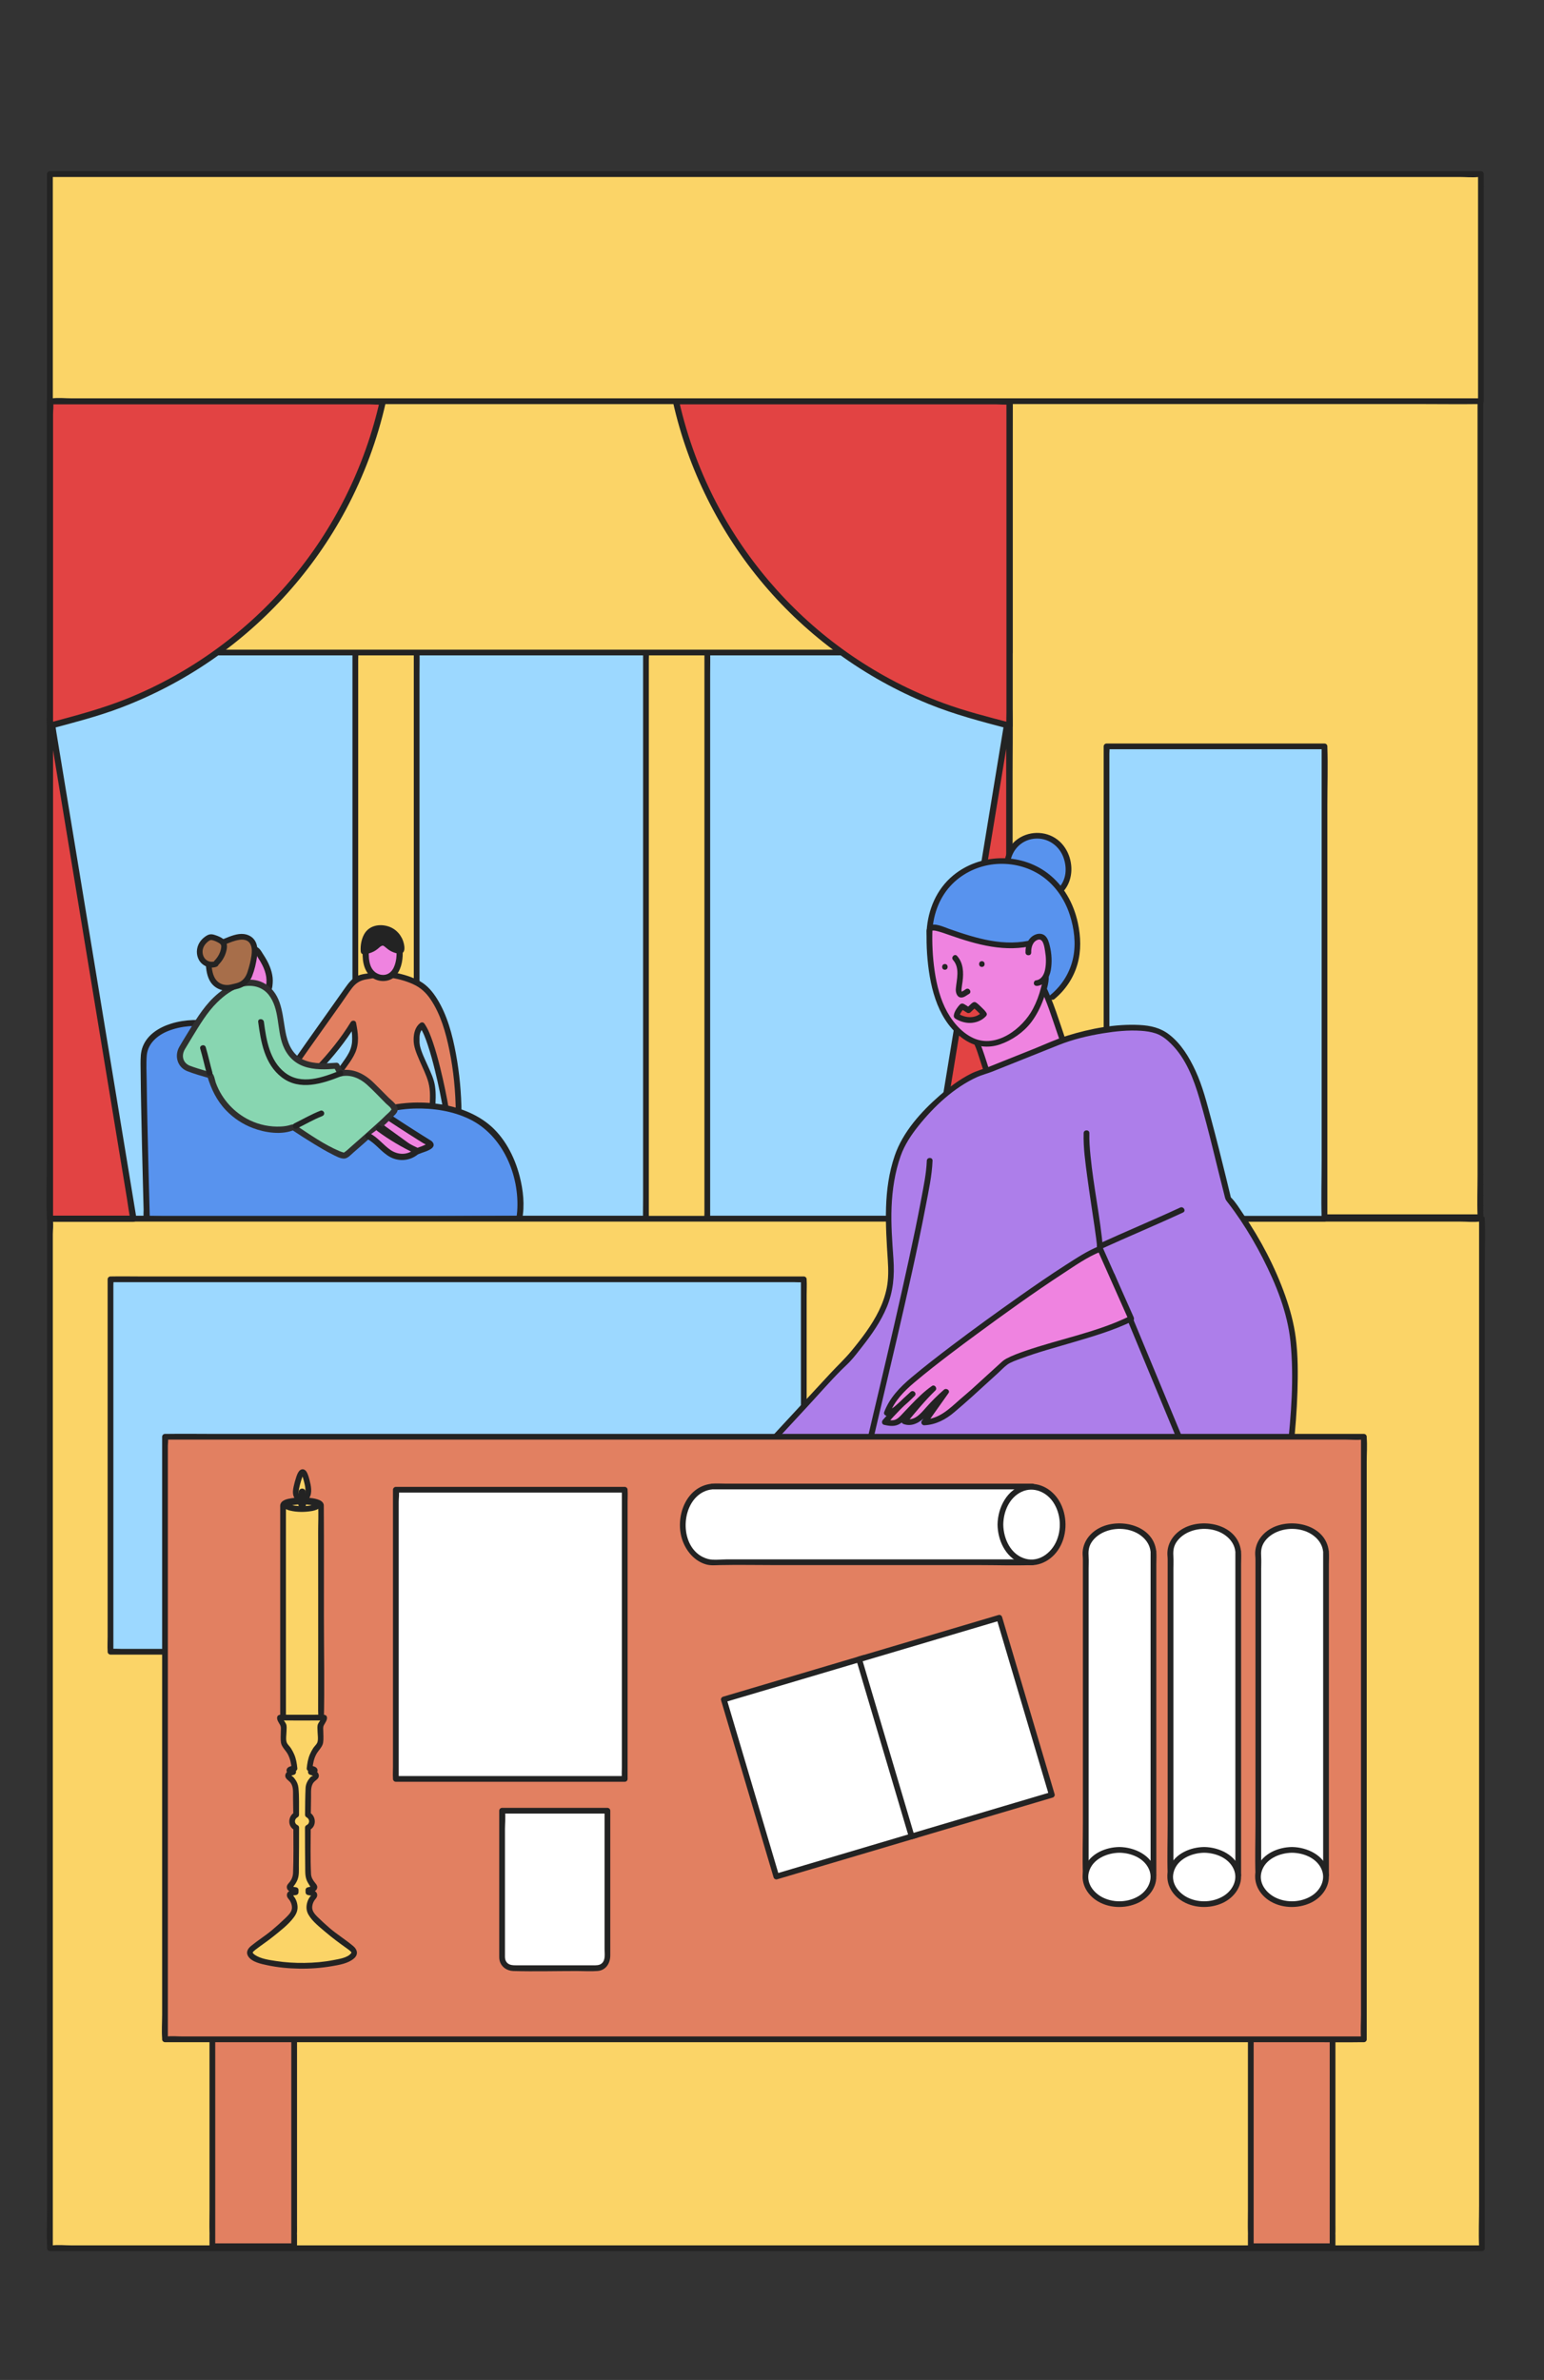 <?xml version="1.0" encoding="UTF-8"?>
<svg xmlns="http://www.w3.org/2000/svg" id="Calque_1" viewBox="0 0 510 786">
  <rect x="0" y="0" width="510" height="786" fill="#333333" stroke="none"/>
  <rect x="16.5" y="57.5" width="472.5" height="344.5" style="fill:#fbd467; stroke-width:0px;"></rect>
  <path d="m489,401.054H23.622c-2.054,0-4.275-.24-6.319,0-.26.031-.54,0-.803,0l.946.946V62.693c0-1.444.272-3.195,0-4.619-.034-.178,0-.392,0-.575l-.946.946h465.378c2.054,0,4.275.24,6.319,0,.26-.031.54,0,.803,0l-.946-.946v330.463c0,4.472-.192,8.993,0,13.462.008.191,0,.383,0,.575,0,1.217,1.892,1.219,1.892,0V71.537c0-4.472.192-8.993,0-13.462-.008-.191,0-.383,0-.575,0-.511-.433-.946-.946-.946H35.68c-6.123,0-12.254-.091-18.377,0-.268.004-.536,0-.803,0-.511,0-.946.433-.946.946v330.463c0,4.472-.192,8.993,0,13.462.008.191,0,.383,0,.575,0,.511.433.946.946.946h453.32c6.123,0,12.254.091,18.377,0,.268-.004.536,0,.803,0,1.217,0,1.219-1.892,0-1.892Z" style="fill:#232323; stroke-width:0px;"></path>
  <rect x="16.75" y="132.5" width="316.75" height="270" style="fill:#9cd8ff; stroke-width:0px;"></rect>
  <path d="m333.5,401.554H21.525c-1.388,0-2.853-.134-4.236,0-.176.017-.361,0-.539,0l.946.946V136.575c0-1.176.14-2.452,0-3.622-.018-.147,0-.305,0-.453l-.946.946h311.975c1.388,0,2.853.134,4.236,0,.176-.017.361,0,.539,0l-.946-.946v259.065c0,3.491-.075,6.991,0,10.482.003.151,0,.302,0,.453,0,1.217,1.892,1.219,1.892,0V143.435c0-3.491.075-6.991,0-10.482-.003-.151,0-.302,0-.453,0-.511-.433-.946-.946-.946H29.608c-4.104,0-8.216-.072-12.319,0-.179.003-.359,0-.539,0-.511,0-.946.433-.946.946v259.065c0,3.491-.075,6.991,0,10.482.003.151,0,.302,0,.453,0,.511.433.946.946.946h303.892c4.104,0,8.216.072,12.319,0,.179-.003.359,0,.539,0,1.217,0,1.219-1.892,0-1.892Z" style="fill:#232323; stroke-width:0px;"></path>
  <path d="m84.134,313.599c.755.128,1.218.876,1.582,1.55.487.901,4.785,6.35,2.878,11.659l-9.093,2.692" style="fill:#ef83e0; stroke-width:0px;"></path>
  <path d="m83.862,314.587c.677.169,1.021,1.174,1.387,1.738.525.809,1.023,1.634,1.451,2.498,1.192,2.404,1.795,5.11.906,7.713l.715-.715c-3.031.897-6.062,1.794-9.093,2.692-1.261.373-.724,2.351.545,1.975,2.613-.773,5.226-1.547,7.839-2.32.399-.118.809-.219,1.202-.356,1.076-.375,1.165-2.076,1.253-3.051.233-2.575-.631-5.15-1.817-7.401-.432-.819-.931-1.593-1.429-2.372-.639-.998-1.162-2.063-2.413-2.376-1.279-.32-1.825,1.655-.545,1.975h0Z" style="fill:#232323; stroke-width:0px;"></path>
  <rect x="117.368" y="215" width="20.257" height="188.5" style="fill:#fbd467; stroke-width:0px;"></rect>
  <path d="m117.368,404.446h20.257c.511,0,.946-.433.946-.946v-180.819c0-2.451.067-4.913,0-7.364-.003-.106,0-.212,0-.317,0-.511-.433-.946-.946-.946h-20.257c-.511,0-.946.433-.946.946v180.819c0,2.451-.067,4.913,0,7.364.003.106,0,.212,0,.317,0,1.217,1.892,1.219,1.892,0v-185.671c0-.812.105-1.705,0-2.512-.013-.102,0-.214,0-.317l-.946.946h20.257l-.946-.946v185.671c0,.812-.105,1.705,0,2.512.013.102,0,.214,0,.317l.946-.946h-20.257c-1.217,0-1.219,1.892,0,1.892Z" style="fill:#232323; stroke-width:0px;"></path>
  <path d="m151.5,367.5c-.097-12.479-2.679-32.997-11-41-3.784-3.64-13.634-5.379-16.047-4.624-2.275.711-4.886.386-6.837,1.757-1.267.891-2.176,2.191-3.059,3.464-5.325,7.678-11.65,16.356-16.976,24.034l7.397,1.85c4.067-4.244,8.666-9.935,11.714-14.962.478,2.409.955,4.9.436,7.301-.803,3.711-3.798,6.49-5.692,9.78l12.064,12.401,19.289-1.422c.209-3.045.412-6.165-.441-9.095-.612-2.105-1.745-4.021-2.499-6.079-.785-2.143-2.154-4.422-2.265-6.702-.101-2.052.155-4.414,1.823-5.614,3.715,5.318,7.251,23.632,8.094,28.912" style="fill:#e28061; stroke-width:0px;"></path>
  <path d="m152.446,367.5c-.06-6.515-.662-13.051-1.848-19.459-1.161-6.274-2.862-12.798-6.287-18.256-1.419-2.26-3.154-4.335-5.5-5.667-2.567-1.457-5.501-2.336-8.389-2.88-2.295-.432-4.518-.673-6.797-.119-1.812.44-3.729.381-5.461,1.139-1.833.802-3.063,2.419-4.182,4.012-5.721,8.139-11.544,16.209-17.217,24.382-.347.5.007,1.25.565,1.39,2.466.617,4.931,1.233,7.397,1.85.324.081.685.004.92-.243,4.418-4.633,8.518-9.685,11.862-15.153l-1.729-.226c.644,3.262,1.051,6.41-.565,9.46-1.296,2.446-3.192,4.511-4.596,6.892-.216.366-.144.846.148,1.146,3.75,3.854,7.499,7.709,11.249,11.563.431.443.845,1.052,1.501,1.114.664.062,1.423-.105,2.085-.154l9.871-.728,7.316-.539c.537-.04.909-.403.946-.946.167-2.448.311-4.904-.049-7.343-.353-2.395-1.389-4.496-2.353-6.687-.951-2.162-2.153-4.507-2.654-6.817-.43-1.982-.305-4.624,1.396-5.975l-1.486-.191c1.237,1.809,1.993,3.934,2.687,5.996.929,2.76,1.687,5.577,2.38,8.405,1.157,4.717,2.161,9.488,2.931,14.285.193,1.199,2.016.69,1.825-.503-.787-4.903-1.816-9.779-3.008-14.598-.696-2.814-1.457-5.619-2.395-8.363-.723-2.116-1.516-4.319-2.786-6.177-.373-.545-.988-.587-1.486-.191-1.588,1.261-2.071,3.293-2.115,5.238-.058,2.55.949,4.709,1.919,7.005,1.006,2.38,2.276,4.8,2.955,7.292.764,2.805.543,5.758.347,8.623l.946-.946c-6.43.474-12.859.948-19.289,1.422l.669.277c-4.021-4.134-8.043-8.267-12.064-12.401l.148,1.146c1.598-2.709,3.834-5.033,5.098-7.937,1.399-3.215.911-6.543.254-9.873-.164-.831-1.33-.879-1.729-.226-3.263,5.337-7.254,10.249-11.566,14.77l.92-.243c-2.466-.617-4.931-1.233-7.397-1.85l.565,1.39c4.757-6.852,9.655-13.605,14.454-20.427,1.144-1.626,2.228-3.312,3.441-4.887,1.313-1.706,2.758-2.546,4.871-2.875,2.496-.389,4.667-.93,7.194-.607,2.782.355,5.627,1.09,8.177,2.267,2.41,1.112,4.184,2.747,5.668,4.937,3.357,4.954,5.035,10.977,6.227,16.776,1.398,6.799,2.059,13.77,2.123,20.708.011,1.217,1.903,1.22,1.892,0h0Z" style="fill:#232323; stroke-width:0px;"></path>
  <path d="m121.017,311.642c-.881,7.474,1.253,9.733,2.999,10.702s4.107.895,5.602-.429c.838-.742,1.346-1.786,1.725-2.84.802-2.224,1.932-10.538-3.89-11.789-2.133-.458-5.944.177-6.437,4.355Z" style="fill:#ef83e0; stroke-width:0px;"></path>
  <path d="m119.993,311.642c-.382,3.357-.524,7.461,1.805,10.21,2.301,2.717,6.919,2.981,9.186.084,1.758-2.246,2.201-5.532,2.006-8.305-.221-3.138-1.593-6.285-4.849-7.227-1.605-.465-3.387-.322-4.902.374-1.979.909-2.968,2.781-3.246,4.864-.074.553.524,1.019,1.024,1.024.614.006.951-.478,1.024-1.024.344-2.571,2.804-3.863,5.14-3.367,2.421.514,3.496,2.696,3.729,4.986.21,2.063.048,4.285-.813,6.192-.77,1.707-2.212,2.762-4.134,2.486-.637-.091-1.233-.334-1.77-.682-.07-.045-.138-.092-.206-.14-.231-.163.157.134-.068-.05-.167-.137-.326-.284-.475-.441-2.014-2.126-1.724-6.162-1.403-8.983.063-.554-.516-1.019-1.024-1.024-.605-.006-.962.477-1.024,1.024Z" style="fill:#232323; stroke-width:0px;"></path>
  <path d="m120.094,314.184c1.466-.058,2.908-.6,4.05-1.521.69-.557,1.364-1.288,2.251-1.315,1.388-.043,2.106,2.153,5.209,2.595.278.04.57.05.836-.043.644-.226.061-7.399-6.939-7.399-6,0-5.406,7.684-5.406,7.684Z" style="fill:#232323; stroke-width:0px;"></path>
  <path d="m120.094,315.13c1.176-.064,2.305-.349,3.355-.889.488-.251.937-.564,1.363-.909.403-.326.798-.773,1.29-.966.088-.035.476-.067.298-.088.064.007.33.105.181.04.275.121.442.269.614.411.568.467,1.13.948,1.773,1.311,1.081.609,3.96,1.727,4.507-.061.228-.747.083-1.636-.089-2.376-.603-2.6-2.462-4.759-5.005-5.613-2.965-.996-6.446-.369-8.066,2.499-.94,1.664-1.311,3.794-1.168,5.696.091,1.207,1.984,1.217,1.892,0-.105-1.392.043-2.494.482-3.784.288-.844.828-1.757,1.57-2.271,1.036-.718,2.369-.79,3.602-.605,1.21.182,2.352.687,3.216,1.54.69.681,1.202,1.574,1.476,2.411.11.335.25.947.273,1.121-.018-.136.012.117.015.155.006.085.013.171.015.257.004.137-.009.272-.011.408.002-.265.038-.054-.032.075.099-.182.027-.112.108-.209.025-.031.219-.182.222-.205.012-.098-.154-.053-.317-.076-.777-.107-1.506-.42-2.155-.853-1.089-.727-1.969-1.914-3.423-1.712-1.175.164-1.896,1.072-2.816,1.71-.941.653-2.027,1.031-3.171,1.093-1.211.066-1.219,1.958,0,1.892Z" style="fill:#232323; stroke-width:0px;"></path>
  <path d="m47.5,348.5c-.381,4.576,1,54,1,54,.892.758,123,0,123,0,.847-4.052,1-16-6.898-26.516-6.628-8.825-19.303-11.607-30.305-10.723-5.492.441-10.832,2.027-16.302,2.683s-11.372.267-15.913-2.854c-2.95-2.027-16.071-17.445-20.904-21.823-9.678-8.766-32.678-6.766-33.678,5.234Z" style="fill:#5893ee; stroke-width:0px;"></path>
  <path d="m46.516,348.5c-.152,1.908-.071,3.85-.057,5.761.027,3.587.089,7.173.156,10.76.159,8.466.364,16.93.58,25.395.078,3.046.158,6.092.24,9.137.023.844-.323,3.271.582,3.805.609.359,1.675.241,2.348.264,1.61.055,3.222.076,4.833.097,5.555.071,11.11.085,16.665.095,7.605.015,15.211.008,22.816-.006,8.424-.015,16.848-.041,25.272-.072,7.881-.029,15.762-.063,23.643-.101,6.106-.029,12.212-.061,18.317-.095,3.056-.017,6.116.009,9.172-.053.139-.003.278-.002.416-.003.407-.003.864-.302.949-.723.943-4.658.37-9.739-.805-14.295-1.675-6.493-5.075-13.092-10.402-17.318-4.995-3.963-11.226-5.956-17.494-6.702-3.21-.382-6.465-.429-9.686-.15-4.094.354-8.097,1.302-12.13,2.042-6.262,1.149-14.663,1.986-19.81-2.466-3.259-2.82-6.085-6.221-8.986-9.395-3.356-3.673-6.653-7.429-10.211-10.911-3.272-3.202-7.308-5.158-11.787-6.061-4.79-.965-9.939-.895-14.625.562-3.887,1.209-7.736,3.553-9.317,7.479-.383.952-.584,1.933-.682,2.953-.12,1.261,1.849,1.252,1.969,0,.379-3.967,3.609-6.642,7.108-8.026,4.308-1.704,9.224-2.004,13.775-1.292,4.349.68,8.534,2.303,11.749,5.373,3.326,3.177,6.375,6.658,9.475,10.052,3.02,3.307,5.983,6.704,9.216,9.807,3.921,3.765,9.446,4.914,14.746,4.771,7.522-.202,14.725-2.863,22.254-3.076,6.216-.176,12.671.768,18.303,3.507,10.998,5.347,16.569,18.589,15.724,30.427-.053.738-.137,1.469-.284,2.195l.949-.723c-4.045.025-8.09.048-12.135.07-9.687.053-19.374.1-29.061.141-11.753.05-23.506.09-35.259.112-10.273.019-20.545.03-30.818-.018-5.138-.024-10.269-.132-15.403-.248-.203-.005.062-.002.173.077l.488.85c-.158-5.667-.305-11.334-.445-17.002-.235-9.478-.468-18.957-.584-28.438-.035-2.835-.196-5.73.029-8.56.1-1.263-1.869-1.257-1.969,0Z" style="fill:#232323; stroke-width:0px;"></path>
  <path d="m128.649,369.157c4.322,2.868,8.691,5.665,13.104,8.391.264.163.569.452.425.728-.059.112-.178.177-.29.235-1.51.772-3.095,1.397-4.725,1.864l-13.663-9.874" style="fill:#ef83e0; stroke-width:0px;"></path>
  <path d="m128.132,370.041c2.212,1.467,4.435,2.916,6.67,4.346,1.118.715,2.238,1.425,3.362,2.131.511.321,1.022.641,1.534.959.425.265,1.42.654,1.627,1.107l-.103-.789c.241-.232.19-.238-.154-.018-.203.1-.407.198-.612.293-.382.177-.767.342-1.158.497-.789.312-1.593.579-2.407.819l.789.103c-3.987-2.882-7.975-5.763-11.962-8.645-.567-.41-1.134-.82-1.701-1.229-1.07-.773-2.094,1.003-1.034,1.769,3.018,2.181,6.037,4.363,9.055,6.544,1.434,1.036,2.847,2.113,4.307,3.113.945.648,2.026.055,3.022-.316,1.21-.451,4.852-1.416,3.636-3.374-.307-.494-.87-.774-1.349-1.07-.615-.381-1.23-.764-1.843-1.148-1.125-.704-2.247-1.413-3.365-2.126-2.441-1.556-4.867-3.136-7.28-4.736-1.102-.731-2.129,1.043-1.034,1.769h0Z" style="fill:#232323; stroke-width:0px;"></path>
  <path d="m62.154,352.815c-2.629-1.041-3.612-4.261-2.049-6.618,0,0,6.706-11.528,10.103-15.023,3.059-3.147,6.59-6.034,11.185-6.556,1.015-.115,2.05-.077,3.047.145,6.067,1.354,7.549,7.295,8.311,12.556.613,4.238,1.235,8.879,4.365,11.801,3.598,3.359,9.131,3.204,14.039,2.842l1.346,2.538c2.484-.596,5.099.087,7.29,1.402,1.379.828,2.532,1.977,3.671,3.114,2.131,2.129,4.262,4.258,6.393,6.387.242.242.498.512.531.852.031.316-.14.614-.32.875l-3.164,3.156c-3.684,3.314-12.216,10.985-12.922,11.299-1.932.858-17.13-9.356-17.13-9.356-3.128,1.445-15.348,2.271-23.525-8.651-1.873-2.502-3.003-5.418-3.89-8.456,0,0-5.138-1.459-7.279-2.307Z" style="fill:#88d6b1; stroke-width:0px;"></path>
  <path d="m62.655,351.957c-2.326-1.022-2.808-3.386-1.567-5.472.791-1.331,1.584-2.66,2.397-3.978,2.446-3.966,4.895-8.175,8.246-11.456,2.363-2.313,5.074-4.408,8.347-5.196,3.19-.769,6.563.037,8.649,2.663,3.707,4.667,2.666,11.384,4.732,16.704,1.261,3.247,3.539,5.724,6.84,6.933,3.439,1.26,7.266,1.059,10.855.8l-.858-.492c.449.846.897,1.692,1.346,2.538.215.405.702.545,1.122.457,3.097-.654,6.131.686,8.412,2.734,2.191,1.967,4.21,4.152,6.292,6.233.441.44,1.411,1.125,1.682,1.681.27.551.185.219-.075.607-.385.573-1.07,1.067-1.559,1.555-.843.841-1.692,1.651-2.577,2.447-2.925,2.628-5.849,5.259-8.819,7.836-.822.713-1.682,1.574-2.564,2.131.114-.072.184.019-.15-.079-.439-.129-.865-.268-1.287-.446-5.065-2.147-9.776-5.465-14.343-8.5-.699-.465-1.123-.365-1.859-.132-1.027.326-2.105.466-3.178.52-3.475.175-7.022-.542-10.163-2.04-5.188-2.473-9.245-6.912-11.249-12.293-.383-1.028-.548-3.072-1.631-3.547-.434-.191-.958-.276-1.411-.41-1.969-.58-3.953-1.154-5.868-1.897-1.193-.463-1.71,1.458-.528,1.916,2.369.92,4.837,1.612,7.279,2.307l-.694-.694c1.26,4.251,3.101,8.095,6.2,11.318,2.479,2.578,5.5,4.578,8.844,5.846,4.104,1.556,9.663,2.399,13.831.537h-1.003c2.466,1.656,4.973,3.255,7.511,4.8,1.882,1.146,3.785,2.272,5.751,3.268,1.185.6,2.651,1.47,4.026,1.475,1.216.004,2.3-1.305,3.145-2.03,2.021-1.732,4.007-3.506,5.993-5.278,1.662-1.484,3.377-2.932,4.979-4.48.689-.666,1.357-1.354,2.035-2.03.552-.551,1.214-1.069,1.467-1.836.599-1.821-1.79-3.368-2.884-4.46-1.661-1.659-3.303-3.34-4.987-4.975-3.012-2.923-6.863-4.902-11.146-3.999l1.122.457c-.449-.846-.897-1.692-1.346-2.538-.153-.289-.527-.516-.858-.492-3.467.25-7.193.499-10.498-.795-3.569-1.397-5.274-4.645-6.101-8.2-1.29-5.544-.982-12.476-5.942-16.342-5.977-4.659-13.501-.63-18.147,3.879-3.595,3.49-6.225,7.976-8.834,12.216-.809,1.315-1.608,2.635-2.385,3.969-1.677,2.878-.748,6.591,2.405,7.977,1.16.51,2.172-1.202,1.003-1.716Z" style="fill:#2f2f2f; stroke-width:0px;"></path>
  <rect x="213.368" y="215" width="20.257" height="188.5" style="fill:#fbd467; stroke-width:0px;"></rect>
  <path d="m213.368,404.446h20.257c.511,0,.946-.433.946-.946v-180.819c0-2.451.067-4.913,0-7.364-.003-.106,0-.212,0-.317,0-.511-.433-.946-.946-.946h-20.257c-.511,0-.946.433-.946.946v180.819c0,2.451-.067,4.913,0,7.364.003.106,0,.212,0,.317,0,1.217,1.892,1.219,1.892,0v-185.671c0-.812.105-1.705,0-2.512-.013-.102,0-.214,0-.317l-.946.946h20.257l-.946-.946v185.671c0,.812-.105,1.705,0,2.512.013.102,0,.214,0,.317l.946-.946h-20.257c-1.217,0-1.219,1.892,0,1.892Z" style="fill:#232323; stroke-width:0px;"></path>
  <path d="m85.278,337.488c.877,6.635,2.124,13.964,7.783,18.304,5.949,4.563,13.432,2.108,19.69-.379,1.118-.444.631-2.275-.503-1.825-5.669,2.253-12.721,4.879-18.146.636-5.057-3.955-6.144-10.772-6.932-16.736-.157-1.19-2.051-1.205-1.892,0h0Z" style="fill:#232323; stroke-width:0px;"></path>
  <path d="m98.156,372.652c2.745-1.339,5.383-2.922,8.237-4.027.476-.184.806-.636.661-1.164-.125-.455-.685-.846-1.164-.661-3.012,1.166-5.793,2.805-8.689,4.218-.459.224-.584.877-.339,1.294.274.469.834.564,1.294.339h0Z" style="fill:#232323; stroke-width:0px;"></path>
  <path d="m76.352,326.097c-2.47.606-5.108-.48-6.277-2.739-.008-.016-.016-.032-.024-.048-.809-1.591-1.078-3.406-1.121-5.191-.02-.834.008-1.681.241-2.482.44-1.513,1.584-2.744,2.909-3.596,1.728-1.111,3.766-1.653,5.683-2.318,1.093-.379,2.283-.497,3.396-.185,3.175.889,3.204,4.196,2.722,6.843-.336,1.842-.806,3.66-1.405,5.434-.631,1.872-2.154,3.307-4.073,3.778l-2.051.504Z" style="fill:#a76e4a; stroke-width:0px;"></path>
  <path d="m76.101,325.184c-1.408.315-2.92.036-4.058-.88-1.252-1.008-1.757-2.656-2.003-4.186-.279-1.736-.415-3.807.558-5.35.904-1.432,2.447-2.32,3.979-2.94,2.29-.927,6.935-3.02,8.27.31.425,1.06.367,2.307.216,3.416-.249,1.832-.743,3.659-1.304,5.417-.519,1.626-1.476,3.001-3.154,3.579-.809.278-1.674.431-2.504.635-1.182.29-.681,2.115.503,1.825.978-.24,2.005-.419,2.94-.802,1.718-.703,3.041-2.087,3.721-3.809.814-2.061,1.347-4.343,1.65-6.537.219-1.583.237-3.259-.455-4.736-.718-1.533-2.217-2.442-3.863-2.653-2.185-.281-4.529.736-6.522,1.532-1.862.744-3.627,1.755-4.83,3.402-1.365,1.869-1.405,4.188-1.143,6.405.252,2.127.91,4.398,2.603,5.832,1.646,1.394,3.813,1.833,5.899,1.366,1.188-.266.685-2.09-.503-1.825Z" style="fill:#232323; stroke-width:0px;"></path>
  <path d="m71.565,317.885c1.274-1.27,2.132-2.949,2.416-4.725.08-.5.111-1.031-.095-1.493-.249-.558-.799-.916-1.341-1.199-.629-.329-1.288-.601-1.965-.812-.34-.106-.696-.198-1.048-.147-.268.038-.517.157-.753.29-1.301.733-2.33,1.981-2.682,3.433-.352,1.451.019,3.086,1.051,4.165s2.721,1.518,4.111.971" style="fill:#a76e4a; stroke-width:0px;"></path>
  <path d="m72.234,318.554c1.411-1.431,2.392-3.298,2.681-5.293.171-1.182-.055-2.274-1.025-3.047-.856-.682-1.948-1.117-2.982-1.446-.529-.168-1.075-.274-1.629-.172-.514.095-1.0.371-1.426.665-.804.555-1.498,1.26-2,2.102-1.031,1.726-1.117,3.933-.123,5.697,1.11,1.971,3.624,3.017,5.78,2.219.479-.177.804-.641.661-1.164-.127-.461-.682-.839-1.164-.661-1.197.443-2.587.085-3.38-.941-.796-1.03-.918-2.49-.414-3.674.271-.637.703-1.187,1.216-1.645.399-.356.964-.832,1.528-.729.803.147,1.637.542,2.341.945.621.356.865.712.776,1.446-.198,1.639-1.03,3.193-2.179,4.359-.856.868.481,2.207,1.338,1.338h0Z" style="fill:#232323; stroke-width:0px;"></path>
  <path d="m121.69,375.2c3.34,1.687,5.436,5.435,8.996,6.589,2.419.785,5.249.12,7.066-1.659-4.432-2.065-8.657-4.575-12.591-7.479" style="fill:#ef83e0; stroke-width:0px;"></path>
  <path d="m121.173,376.085c2.945,1.536,4.815,4.499,7.749,6.057,3.133,1.664,6.972,1.15,9.554-1.287.447-.422.387-1.33-.207-1.609-4.433-2.076-8.647-4.579-12.591-7.479-1.063-.782-2.086.995-1.034,1.769,3.944,2.9,8.158,5.403,12.591,7.479l-.207-1.609c-2.284,2.156-5.529,2.096-8.032.382-2.412-1.652-4.16-4.102-6.789-5.472-1.168-.609-2.204,1.158-1.034,1.769h0Z" style="fill:#232323; stroke-width:0px;"></path>
  <path d="m70.127,354.102c-.758-2.739-1.356-5.52-2.164-8.246-.345-1.165-2.172-.669-1.825.503.808,2.725,1.406,5.507,2.164,8.246.324,1.172,2.15.674,1.825-.503h0Z" style="fill:#232323; stroke-width:0px;"></path>
  <rect x="16.5" y="132.5" width="317" height="83" style="fill:#fbd467; stroke-width:0px;"></rect>
  <path d="m333.5,214.554H21.278c-1.389,0-2.855-.134-4.239,0-.176.017-.362,0-.539,0l.946.946v-83l-.946.946h312.222c1.389,0,2.855.134,4.239,0,.176-.017.362,0,.539,0l-.946-.946v83c0,1.217,1.892,1.219,1.892,0v-83c0-.511-.433-.946-.946-.946H29.368c-4.107,0-8.222-.072-12.329,0-.18.003-.359,0-.539,0-.511,0-.946.433-.946.946v83c0,.511.433.946.946.946h304.132c4.107,0,8.222.072,12.329,0,.18-.003.359,0,.539,0,1.217,0,1.219-1.892,0-1.892Z" style="fill:#232323; stroke-width:0px;"></path>
  <rect x="16.5" y="402.5" width="473" height="340" style="fill:#fbd467; stroke-width:0px;"></rect>
  <path d="m489.5,741.554H23.63c-2.057,0-4.28-.24-6.326,0-.26.031-.541,0-.804,0l.946.946v-334.863c0-1.423.27-3.152,0-4.554-.035-.18,0-.397,0-.583l-.946.946h465.87c2.057,0,4.28.24,6.326,0,.26-.031.541,0,.804,0l-.946-.946v326.182c0,4.397-.188,8.841,0,13.235.008.193,0,.389,0,.583,0,1.217,1.892,1.219,1.892,0v-326.182c0-4.397.188-8.841,0-13.235-.008-.193,0-.389,0-.583,0-.511-.433-.946-.946-.946H35.7c-6.13,0-12.267-.091-18.396,0-.268.004-.536,0-.804,0-.511,0-.946.433-.946.946v326.182c0,4.397-.188,8.841,0,13.235.008.193,0,.389,0,.583,0,.511.433.946.946.946h453.8c6.13,0,12.267.091,18.396,0,.268-.004.536,0,.804,0,1.217,0,1.219-1.892,0-1.892Z" style="fill:#232323; stroke-width:0px;"></path>
  <path d="m440.163,741.837h-27.013q-.001-4.258-.002-4.259v-151.977l.002-.002h27.013l.002.002v151.977q-.001.001-.002,4.259Z" style="fill:#e28061; stroke-width:0px;"></path>
  <path d="m440.163,740.891h-27.013l.946.946c-0-1.417.001-2.835-.002-4.252-.001-.574-0.0.299-0-.223 0-.686,0-1.371,0-2.057v-147.296c0-.685.099-1.456,0-2.136-.013-.087,0-.184,0-.273l-.277.669.002-.002-.669.277h27.013l-.669-.277.002.002-.277-.669v151.04c0,.247-0.0.495,0,.742 0.0.511.001-.434-0.0.206-.002,1.416-.001,2.832-.002,4.247-0,1.217,1.892,1.219,1.892,0,0-1.22 0-2.44.001-3.659 0-.132-.032-.953-.033-.348 0-.18.029-.379.034-.562.024-.842,0-1.687,0-2.529v-148.446c0-.816-.016-1.553-1.093-1.64-2.45-.198-4.998,0-7.454,0h-12.151c-2.346,0-4.836-.242-7.172,0-1.08.112-1.039.892-1.039,1.698v143.68c0,2.42-.077,4.855,0,7.274.005.152.018.613.017.4-.001-.327-.016.4-.016.473.001,1.22.001,2.44.001,3.659 0.0.511.433.946.946.946h27.013c1.217,0,1.219-1.892,0-1.892Z" style="fill:#232323; stroke-width:0px;"></path>
  <rect x="36.5" y="422.5" width="229" height="123" style="fill:#9cd8ff; stroke-width:0px;"></rect>
  <path d="m265.5,544.554H39.962c-1.005,0-2.072-.102-3.072,0-.127.013-.262,0-.39,0l.946.946v-121.121c0-.519.1-1.152,0-1.663-.013-.067,0-.147,0-.216l-.946.946h225.538c1.005,0,2.072.102,3.072,0,.127-.013.262,0,.39,0l-.946-.946v117.958c0,1.597-.101,3.231,0,4.826.005.071,0,.144,0,.216,0,1.217,1.892,1.219,1.892,0v-117.958c0-1.597.101-3.231,0-4.826-.005-.071,0-.144,0-.216,0-.511-.433-.946-.946-.946H45.826c-2.976,0-5.961-.064-8.937,0-.13.003-.26,0-.39,0-.511,0-.946.433-.946.946v117.958c0,1.597-.101,3.231,0,4.826.005.071,0,.144,0,.216,0,.511.433.946.946.946h219.674c2.976,0,5.961.064,8.937,0,.13-.003.26,0,.39,0,1.217,0,1.219-1.892,0-1.892Z" style="fill:#232323; stroke-width:0px;"></path>
  <polygon points="305.819 402.5 333.385 402.5 333.385 234.756 305.819 402.5" style="fill:#e24343; stroke-width:0px;"></polygon>
  <path d="m305.819,403.524c8.051,0,16.102,0,24.153,0,1.138,0,2.275,0,3.413,0,.554,0,1.024-.469,1.024-1.024,0-5.583,0-11.165,0-16.748,0-13.319,0-26.638,0-39.957,0-16.189,0-32.379,0-48.568,0-13.927,0-27.853,0-41.78,0-6.791.216-13.622,0-20.41-.003-.094,0-.188,0-.281,0-1.115-1.819-1.443-2.012-.272-.921,5.606-1.843,11.212-2.764,16.819l-6.59,40.104c-2.654,16.147-5.307,32.295-7.961,48.442-2.291,13.944-4.583,27.888-6.874,41.832-1.11,6.757-2.268,13.509-3.332,20.273-.014.092-.03.183-.045.274-.212,1.29,1.762,1.844,1.975.545.921-5.606,1.843-11.212,2.764-16.819l6.59-40.104c2.654-16.147,5.307-32.295,7.961-48.442,2.291-13.944,4.583-27.888,6.874-41.832.751-4.571,1.502-9.142,2.254-13.713.236-1.438.473-2.876.709-4.314.119-.723.352-1.512.369-2.246.002-.09.03-.185.045-.274l-2.012-.272c0,5.583,0,11.165,0,16.748,0,13.319,0,26.638,0,39.957,0,16.189,0,32.379,0,48.568,0,13.927,0,27.853,0,41.78,0,4.634,0,9.268,0,13.902,0,1.424,0,2.849,0,4.273,0,.717-.104,1.525,0,2.235.013.09,0,.19,0,.281l1.024-1.024c-8.051,0-16.102,0-24.153,0-1.138,0-2.275,0-3.413,0-1.318,0-1.32,2.048,0,2.048Z" style="fill:#232323; stroke-width:0px;"></path>
  <path d="m333.462,239.684v-107.184s-110.187,0-110.187,0l0.0 0c11.446,51.079,50.434,91.504,101.065,104.79l9.122,2.394Z" style="fill:#e24343; stroke-width:0px;"></path>
  <path d="m334.487,239.684c0-3.568,0-7.136,0-10.703,0-8.523,0-17.046,0-25.569,0-10.306,0-20.611,0-30.917,0-8.943,0-17.887,0-26.83v-8.775c0-1.39.096-2.819,0-4.206-.004-.061,0-.123,0-.183,0-.554-.469-1.024-1.024-1.024-3.64,0-7.281,0-10.921,0h-26.361c-10.594,0-21.187,0-31.781,0h-27.581c-3.017,0-6.034,0-9.051,0-1.419,0-2.886-.108-4.302,0-.063.005-.127,0-.19,0-.691,0-1.132.652-.988,1.296,4.962,22.145,15.339,42.943,29.996,60.263,14.626,17.283,33.411,30.872,54.366,39.43,8.621,3.521,17.557,5.849,26.541,8.207,1.276.335,1.821-1.64.545-1.975-7.47-1.96-14.948-3.834-22.202-6.518-10.567-3.91-20.645-9.133-29.956-15.477-18.348-12.502-33.56-29.43-44.086-48.975-6.009-11.158-10.458-23.133-13.229-35.499l-.988,1.296c3.64,0,7.281,0,10.921,0h26.361c10.594,0,21.187,0,31.781,0h27.581c3.017,0,6.034,0,9.051,0,1.342,0,2.978.257,4.302,0,.059-.011.13,0,.19,0l-1.024-1.024c0,3.568,0,7.136,0,10.703,0,8.523,0,17.046,0,25.569,0,10.306,0,20.611,0,30.917,0,8.943,0,17.887,0,26.83,0,2.925,0,5.85,0,8.775,0,1.39-.096,2.819,0,4.206.004.061,0,.123,0,.183,0,1.318,2.048,1.32,2.048,0Z" style="fill:#232323; stroke-width:0px;"></path>
  <polygon points="44.066 402.5 16.5 402.5 16.5 235.256 44.066 402.5" style="fill:#e24343; stroke-width:0px;"></polygon>
  <path d="m44.066,401.476c-8.051,0-16.102,0-24.153,0h-3.413c.341.341.683.683,1.024,1.024v-164.72c0-.72.102-1.527,0-2.242-.013-.09,0-.191,0-.282l-2.012.272c.916,5.558,1.832,11.116,2.748,16.674,2.199,13.343,4.398,26.685,6.598,40.028,2.645,16.05,5.291,32.101,7.936,48.151,2.298,13.944,4.597,27.888,6.895,41.831.754,4.573,1.508,9.147,2.261,13.72.359,2.176.602,4.412,1.082,6.565.02.09.03.183.045.274.214,1.298,2.188.747,1.975-.545-.916-5.558-1.832-11.116-2.748-16.674-2.199-13.343-4.398-26.685-6.598-40.028-2.645-16.05-5.291-32.101-7.936-48.151-2.298-13.944-4.597-27.888-6.895-41.831-.754-4.573-1.508-9.147-2.261-13.72-.359-2.176-.602-4.412-1.082-6.565-.02-.09-.03-.183-.045-.274-.191-1.159-2.012-.855-2.012.272v146.673c0,6.751-.214,13.541,0,20.289.003.094,0,.188,0,.282,0,.554.469,1.024,1.024,1.024,8.051,0,16.102,0,24.153,0h3.413c1.318,0,1.32-2.048,0-2.048Z" style="fill:#232323; stroke-width:0px;"></path>
  <path d="m16.5,239.684v-107.184s109.962,0,109.962,0l-0.0 0c-11.446,51.079-50.434,91.504-101.065,104.79l-8.897,2.394Z" style="fill:#e24343; stroke-width:0px;"></path>
  <path d="m17.524,239.684v-10.703c0-8.523,0-17.046,0-25.569v-66.522c0-1.307.259-2.918,0-4.206-.011-.056,0-.125,0-.183l-1.024,1.024h105.454c1.349,0,2.986.256,4.318,0,.059-.011.13,0,.191,0l-.988-1.296c-4.909,21.907-15.147,42.522-29.696,59.626-14.428,16.963-32.919,30.403-53.566,38.77-8.445,3.422-17.206,5.71-25.985,8.072-1.272.342-.732,2.319.545,1.975,7.733-2.08,15.485-4.054,22.985-6.896,10.588-4.013,20.692-9.28,30.018-15.704,18.473-12.724,33.821-29.841,44.407-49.623,6.004-11.22,10.486-23.259,13.268-35.677.144-.644-.297-1.296-.988-1.296H21.009c-1.427,0-2.893-.096-4.318,0-.063.004-.128,0-.191,0-.554,0-1.024.469-1.024,1.024v10.703c0,8.523,0,17.046,0,25.569v66.522c0,1.39-.096,2.819,0,4.206.004.061,0,.123,0,.183,0,1.318,2.048,1.32,2.048,0Z" style="fill:#232323; stroke-width:0px;"></path>
  <rect x="365.5" y="246.5" width="72" height="156" style="fill:#9cd8ff; stroke-width:0px;"></rect>
  <path d="m437.5,401.554h-72l.946.946v-153.65c0-.662.115-1.442,0-2.096-.014-.08,0-.173,0-.255l-.946.946h72l-.946-.946v136.829c0,6.292-.217,12.628,0,18.917.003.085,0,.17,0,.255,0,1.217,1.892,1.219,1.892,0v-136.829c0-6.292.217-12.628,0-18.917-.003-.085,0-.17,0-.255,0-.511-.433-.946-.946-.946h-72c-.511,0-.946.433-.946.946v136.829c0,6.292-.217,12.628,0,18.917.003.085,0,.17,0,.255,0,.511.433.946.946.946h72c1.217,0,1.219-1.892,0-1.892Z" style="fill:#232323; stroke-width:0px;"></path>
  <path d="m332.65,285.592c.723-12.332,18.674-13.422,20.259.533.411,3.618-.984,6.648-3.373,8.588" style="fill:#5893ee; stroke-width:0px;"></path>
  <path d="m333.596,285.592c.298-4.432,3.432-8.085,7.93-8.59,4.537-.509,8.539,2.331,9.898,6.628,1.197,3.787.589,7.783-2.556,10.414-.935.782.41,2.114,1.338,1.338,5.488-4.59,4.577-13.875-.932-18.093-3.996-3.06-9.794-2.918-13.685.246-2.445,1.988-3.677,4.964-3.885,8.057-.082,1.216,1.811,1.21,1.892,0h0Z" style="fill:#232323; stroke-width:0px;"></path>
  <path d="m325.232,354.925c-5.747,7.633-7.217,17.677-7.095,27.231s1.637,19.091,1.054,28.628c-.18,2.941-.541,6.01.571,8.738,1.417,3.48,5.024,5.679,8.708,6.416,3.684.737,7.49.246,11.215-.246" style="fill:#ad7eea; stroke-width:0px;"></path>
  <path d="m324.415,354.448c-7.005,9.446-7.65,21.736-7.034,33.051.361,6.628,1.083,13.246.988,19.892-.079,5.521-1.549,11.758,2.964,16.014,4.968,4.686,12.113,4.057,18.351,3.235,1.19-.157,1.205-2.051,0-1.892-5.412.714-11.644,1.523-16.281-2.057-4.889-3.775-3.2-10.203-3.14-15.542.133-11.81-2.319-23.663-.554-35.44.877-5.852,2.79-11.519,6.339-16.305.726-.979-.916-1.923-1.634-.955h0Z" style="fill:#232323; stroke-width:0px;"></path>
  <path d="m274.372,512.293c-11.566,6.763-18.605,19.254-23.078,31.883-4.473,12.629-6.939,25.955-12.241,38.259,13.476,5.718,29.288,5.671,42.731-.126,5.524-2.382,10.803-5.727,16.779-6.42,10.693-1.239,20.557,6.238,31.298,6.948.976.065,2.029.052,2.834-.503,1.095-.754,1.369-2.228,1.53-3.548,2.33-19.052.288-38.624-5.923-56.785-.497-1.452-2.421-3.087-3.156-1.739" style="fill:#ad7eea; stroke-width:0px;"></path>
  <path d="m273.894,511.477c-18.325,10.844-23.945,32.869-29.387,51.922-1.794,6.28-3.7,12.547-6.272,18.559-.263.615-.047,1.133.565,1.39,10.236,4.293,21.693,5.358,32.57,3.186,5.498-1.098,10.559-3.176,15.586-5.601,5.11-2.465,10.233-4.638,16.028-4.15,5.36.452,10.422,2.617,15.457,4.351,2.594.893,5.224,1.718,7.929,2.208,2.073.376,4.898,1.039,6.801-.191,1.979-1.278,1.988-4.135,2.211-6.21.314-2.924.525-5.859.635-8.797.225-6.032.021-12.08-.605-18.084-.699-6.703-1.905-13.355-3.637-19.869-.437-1.645-.907-3.282-1.411-4.909-.434-1.404-.773-3.013-1.493-4.305-.9-1.615-3.176-3.167-4.541-1.192-.694,1.004.945,1.951,1.634.955.128-.186.929.693.987.768.381.49.541,1.041.736,1.625.441,1.321.86,2.65,1.257,3.985.794,2.67,1.499,5.367,2.117,8.084,1.233,5.427,2.11,10.933,2.617,16.476.501,5.472.652,10.976.447,16.466-.104,2.784-.299,5.565-.586,8.336-.122,1.182-.187,2.407-.495,3.558-.393,1.471-1.35,1.916-2.815,1.873-4.888-.142-9.672-2.019-14.221-3.637-4.474-1.591-9.037-3.19-13.821-3.437-5.054-.261-9.722,1.419-14.232,3.53-4.711,2.206-9.291,4.438-14.361,5.725-11.349,2.88-23.499,1.958-34.291-2.568l.565,1.39c8.287-19.368,9.826-41.859,22.986-58.987,3.308-4.306,7.313-8.045,11.995-10.816,1.047-.62.096-2.256-.955-1.634h0Z" style="fill:#232323; stroke-width:0px;"></path>
  <path d="m338.997,518.605c3.904,21.415,6.693,44.095-.965,64.471" style="fill:#ad7eea; stroke-width:0px;"></path>
  <path d="m338.084,518.857c2.998,16.489,5.44,33.605,2.658,50.303-.776,4.66-1.976,9.237-3.623,13.665-.425,1.143,1.403,1.636,1.825.503,5.996-16.117,5.585-33.624,3.317-50.424-.658-4.87-1.473-9.716-2.352-14.551-.218-1.196-2.041-.689-1.825.503h0Z" style="fill:#232323; stroke-width:0px;"></path>
  <path d="m307.03,307.385c1.737-29.632,44.869-32.251,48.679,1.281.988,8.694-2.363,15.974-8.104,20.635" style="fill:#5893ee; stroke-width:0px;"></path>
  <path d="m307.976,307.385c.365-5.797,2.507-11.408,6.67-15.54,3.64-3.613,8.552-5.873,13.644-6.42,5.124-.551,10.366.525,14.78,3.21,5.042,3.067,8.559,8.048,10.332,13.629,1.397,4.398,2.017,9.223,1.122,13.781-.98,4.995-3.672,9.358-7.588,12.587-.94.775.405,2.107,1.338,1.338,3.605-2.973,6.29-6.949,7.595-11.446,1.307-4.503,1.138-9.239.149-13.786-1.387-6.382-4.677-12.322-9.919-16.315-9.127-6.952-22.48-6.581-31.29.721-5.461,4.526-8.286,11.259-8.726,18.241-.077,1.216,1.816,1.211,1.892,0h0Z" style="fill:#232323; stroke-width:0px;"></path>
  <path d="m321.121,341.973c3.482,4.107,5.7,19.148,8.967,19.215,6.309.13,24.984-6.229,23.058-11.529-1.55-4.266-6.512-19.5-8.967-24.339" style="fill:#ef83e0; stroke-width:0px;"></path>
  <path d="m320.452,342.642c1.603,1.952,2.352,4.715,3.136,7.066.913,2.738,1.707,5.527,2.814,8.196.621,1.499,1.51,3.828,3.331,4.189.907.18,1.958-.022,2.86-.144,1.288-.174,2.563-.43,3.826-.737,5.244-1.275,11.058-3.191,15.292-6.661,1.369-1.122,2.808-2.764,2.466-4.674-.153-.854-.553-1.698-.837-2.517-.431-1.246-.858-2.493-1.286-3.74-2.152-6.271-4.076-12.837-7.056-18.779-.546-1.089-2.179-.132-1.634.955,2.439,4.862,4.061,10.207,5.835,15.335.844,2.44,1.672,4.887,2.522,7.325.55,1.578.918,2.456-.32,3.807-1.567,1.71-3.811,2.833-5.881,3.801-2.533,1.184-5.189,2.118-7.879,2.871-2.201.616-4.49,1.185-6.783,1.293-.74.035-.922.08-1.414-.545-.574-.73-.958-1.654-1.308-2.505-1.162-2.821-1.973-5.78-2.954-8.666-.843-2.476-1.706-5.159-3.39-7.209-.773-.942-2.105.404-1.338,1.338h0Z" style="fill:#232323; stroke-width:0px;"></path>
  <path d="m341.618,311.228c-17.151,4.7-34.445-8.536-34.588-3.843-.297,9.791,1.268,22.454,6.405,29.463,8.119,11.077,16.284,8.998,23.792,2.967,4.31-3.462,7.505-10.91,8.233-17.058.244-2.059-2.758-4.383-3.843-11.529Z" style="fill:#ef83e0; stroke-width:0px;"></path>
  <path d="m341.366,310.316c-9.532,2.536-18.889-.41-27.871-3.545-1.67-.583-4.811-2.144-6.555-1.027-1.138.729-.883,2.312-.89,3.462-.017,2.567.092,5.137.329,7.693.909,9.795,3.633,20.895,12.445,26.611,3.443,2.233,7.538,2.751,11.426,1.439,3.961-1.336,7.832-4.012,10.366-7.338,1.746-2.291,3.045-4.902,4.036-7.6.842-2.293,1.831-5.108,1.765-7.585-.037-1.388-.911-2.689-1.509-3.893-1.191-2.399-1.957-4.911-2.379-7.556-.192-1.199-2.015-.69-1.825.503.355,2.223.946,4.369,1.838,6.437.539,1.249,1.291,2.426,1.769,3.698.534,1.42-.095,3.142-.449,4.545-.615,2.441-1.503,4.82-2.684,7.044-3.437,6.473-12.011,13.126-19.645,9.648-4.232-1.928-7.518-6.081-9.463-10.207-2.023-4.29-3.024-9.093-3.59-13.778-.281-2.332-.447-4.678-.511-7.026-.031-1.123-.037-2.247-.02-3.37.006-.396.037-.795.031-1.19 0.0.016.08.005-.052.073-.029.015.127-.048.419-.045.457.005.912.124,1.352.236,1.281.326,2.529.783,3.775,1.22,9.142,3.213,18.719,5.95,28.393,3.375,1.176-.313.677-2.138-.503-1.825Z" style="fill:#232323; stroke-width:0px;"></path>
  <path d="m367.268,421.123c13.364,32.2,26.728,64.4,40.092,96.6,2.228,5.369,4.705,11.049,9.54,14.276,4.492-13.355,6.234-27.454,7.924-41.443,1.87-15.48,3.711-31.088,2.457-46.63s-11.876-35.971-21.612-48.151c0,0-7.79-32.856-10.726-39.704-2.437-5.682-5.578-11.419-10.81-14.713-6.705-4.222-24.58-.667-32.267,1.895l-25.62,10.248c-10.376,2.356-25.71,17.35-29.411,27.325-3.702,9.975-3.74,20.92-2.928,31.529.286,3.736.671,7.498.231,11.218-1.156,9.754-7.731,17.881-14.038,25.41l-3.077,3.005c-14.048,15.176-28.096,30.352-42.144,45.527-3.404,3.677-7.009,7.825-7.149,12.834-.161,5.758,4.554,10.731,9.928,12.803,5.374,2.072,11.312,1.891,17.071,1.781,21.302-.407,42.629.557,63.808,2.883-1.485-4.895-2.969-9.789-4.454-14.684-.395-1.301-.792-2.674-.49-3.999.918-4.028,6.542-4.041,10.654-3.643,13.792,1.335,30.075,23.347,41.713,15.825,11.637-7.522,36.435,3.508,46.117-6.405" style="fill:#ad7eea; stroke-width:0px;"></path>
  <path d="m366.356,421.375c6.396,15.41,12.791,30.82,19.187,46.23,6.396,15.41,12.791,30.82,19.187,46.23,2.824,6.805,5.331,14.617,11.693,18.982.531.365,1.21-.026,1.39-.565,3.846-11.519,5.693-23.548,7.205-35.56,1.548-12.297,3.156-24.644,3.54-37.044.184-5.949.204-12.02-.568-17.932-.618-4.733-1.882-9.36-3.479-13.852-3.369-9.478-8.119-18.54-13.799-26.834-1.221-1.783-2.437-3.845-3.954-5.391-.506-.515-.076.106-.218-.282-.069-.19-.098-.409-.144-.606-.454-1.899-.914-3.797-1.378-5.694-1.576-6.444-3.191-12.881-4.913-19.288-1.467-5.459-2.85-11.021-5.233-16.167-2.071-4.472-4.716-8.866-8.662-11.928-2.904-2.253-6.224-2.988-9.844-3.169-7.91-.396-16.234,1.184-23.768,3.521-3.833,1.189-7.541,2.939-11.263,4.427-4.849,1.94-9.698,3.879-14.547,5.819-2.049.82-4.152,1.344-6.142,2.355-3.738,1.898-7.149,4.455-10.297,7.209-6.113,5.348-12.133,12.006-14.81,19.813-3.853,11.234-3.034,22.98-2.284,34.613.196,3.037.241,6.1-.354,9.099-.515,2.596-1.41,5.104-2.57,7.48-2.383,4.881-5.726,9.219-9.167,13.392-2.124,2.575-4.567,4.825-6.834,7.274-4.271,4.613-8.541,9.227-12.812,13.84-8.541,9.227-17.082,18.454-25.624,27.681-3.414,3.688-7.424,7.544-8.719,12.576-1.165,4.525.52,9.024,3.743,12.272,3.569,3.596,8.382,5.2,13.32,5.769,5.918.682,11.978.176,17.92.151,12.717-.053,25.436.382,38.12,1.304,6.095.443,12.181,1.001,18.256,1.665.612.067,1.076-.658.912-1.198-.958-3.158-1.916-6.316-2.873-9.474-.455-1.5-.91-3-1.365-4.5-.449-1.479-1.162-3.225-.543-4.755.757-1.87,3.086-2.359,4.878-2.505,1.916-.157,3.946-.087,5.837.272,3.728.708,7.146,2.592,10.348,4.553,3.57,2.187,6.97,4.635,10.493,6.895,5.452,3.499,12.832,7.94,19.359,4.576,1.527-.787,2.868-1.657,4.538-2.155,1.778-.53,3.62-.798,5.467-.928,4.226-.298,8.476.03,12.693.313,7.859.527,18.313,1.879,24.464-4.279.862-.863-.476-2.201-1.338-1.338-2.626,2.63-6.314,3.61-9.919,3.95-4.171.393-8.384.096-12.553-.181-7.631-.508-16.589-1.705-23.453,2.489-6.505,3.974-14.205-1.374-19.621-4.937-3.574-2.351-7.059-4.848-10.768-6.987-3.194-1.841-6.647-3.507-10.343-3.973-3.686-.464-9.792-.807-11.707,3.251-1.372,2.908.423,6.502,1.278,9.321,1.101,3.632,2.203,7.263,3.304,10.895l.912-1.198c-12.314-1.346-24.676-2.244-37.056-2.674-6.107-.212-12.218-.311-18.329-.298-5.904.013-11.892.468-17.782-.036-5.185-.444-10.356-2.068-13.849-6.123-3.341-3.877-3.57-8.778-1.033-13.153,1.271-2.191,2.951-4.106,4.657-5.964,2.037-2.218,4.09-4.42,6.135-6.63,4.214-4.553,8.429-9.105,12.643-13.658,4.214-4.553,8.429-9.105,12.643-13.658,3.764-4.066,7.418-8.281,11.322-12.211.908-.914,1.88-1.769,2.767-2.703,1.515-1.595,2.866-3.408,4.223-5.138,3.138-3.999,6.064-8.21,8.032-12.922,2.15-5.148,2.588-10.405,2.205-15.932-.395-5.715-.851-11.403-.617-17.139.234-5.743,1.092-11.479,3.016-16.912,1.285-3.629,3.473-6.905,5.864-9.896,5.169-6.465,11.8-12.699,19.418-16.14,1.636-.739,3.376-1.141,5.039-1.807,2.094-.838,4.188-1.675,6.283-2.513,5.194-2.077,10.387-4.155,15.581-6.232,4.728-1.891,9.669-3.064,14.696-3.882,4.088-.665,8.281-1.094,12.425-.829,1.688.108,3.385.344,4.992.891,1.927.655,3.57,1.979,4.999,3.397,4.965,4.929,7.492,11.676,9.424,18.24,3.176,10.794,5.603,21.772,8.422,32.658.171.662.54,1.079.975,1.637,1.431,1.838,2.784,3.738,4.08,5.673,2.724,4.066,5.197,8.303,7.419,12.663,4.349,8.532,8.157,17.896,9.127,27.503,1.213,12.014.221,24.248-1.07,36.211-1.295,12.001-2.596,24.087-4.92,35.94-1.095,5.586-2.477,11.114-4.28,16.515l1.39-.565c-5.691-3.904-8.011-11.076-10.537-17.161-3.15-7.59-6.3-15.18-9.45-22.77-6.237-15.027-12.473-30.053-18.71-45.08-3.5-8.433-7-16.867-10.5-25.3-.46-1.109-2.292-.622-1.825.503h0Z" style="fill:#232323; stroke-width:0px;"></path>
  <path d="m363.395,412.429c-9.602,3.729-44.164,29.475-48.61,32.852-4.649,3.532-9.289,7.11-13.763,10.903-3.398,2.881-6.56,6.269-8.064,10.462.771.159,1.517-.317,2.15-.784,2.259-1.665,4.383-3.512,6.345-5.517-3.274,2.884-6.347,5.995-9.191,9.303,1.167.277,2.401.553,3.547.203,1.15-.351,2.019-1.273,2.847-2.145,2.712-2.857,6.403-6.936,9.654-9.16-3.111,2.989-6.861,7.513-9.611,10.838,1.454.635,3.191.218,4.523-.645s2.353-2.116,3.4-3.308c1.817-2.069,3.776-4.013,5.86-5.812-2.401,3.383-4.803,6.766-7.204,10.149,2.84-.063,5.573-1.243,7.864-2.922,2.291-1.68,4.182-3.842,6.679-5.705l12.29-11.191c7.28-4.337,29.724-8.627,41.532-14.462l-10.248-23.058Z" style="fill:#ef83e0; stroke-width:0px;"></path>
  <path d="m363.143,411.517c-3.926,1.544-7.55,3.958-11.085,6.223-5.174,3.315-10.235,6.808-15.259,10.345-7.581,5.339-15.102,10.777-22.492,16.379-4.476,3.393-8.926,6.826-13.227,10.438-3.798,3.19-7.272,6.764-9.034,11.493-.231.62.354,1.154.912,1.198,1.796.139,3.271-1.365,4.574-2.413,1.612-1.297,3.137-2.693,4.59-4.166.863-.874-.432-2.14-1.338-1.338-3.27,2.895-6.336,5.998-9.191,9.303-.441.51-.321,1.409.417,1.581,1.836.428,3.678.673,5.342-.411,1.346-.877,2.399-2.225,3.493-3.384,2.473-2.619,4.976-5.332,7.943-7.403l-1.146-1.486c-3.468,3.361-6.537,7.122-9.611,10.838-.473.572-.283,1.321.417,1.581,2.896,1.077,5.625-.67,7.547-2.734,2.334-2.505,4.565-5.02,7.156-7.275l-1.486-1.146c-2.401,3.383-4.803,6.766-7.204,10.149-.414.583.138,1.452.817,1.424,3.836-.16,7.163-1.94,10.029-4.398,1.899-1.629,3.822-3.267,5.671-4.951,2.89-2.631,5.78-5.263,8.67-7.894.992-.904,1.951-1.945,3.024-2.753,1.127-.849,3.16-1.537,4.642-2.09,5.631-2.099,11.466-3.644,17.223-5.349,6.624-1.962,13.362-3.925,19.584-6.974.494-.242.534-.856.339-1.294-2.991-6.731-5.983-13.461-8.974-20.192-.425-.956-.849-1.911-1.274-2.867-.494-1.111-2.124-.149-1.634.955,2.991,6.731,5.983,13.461,8.974,20.192.425.956.849,1.911,1.274,2.867l.339-1.294c-10.943,5.363-23.198,7.546-34.655,11.523-2.08.722-4.177,1.491-6.128,2.521-.936.495-1.621,1.186-2.401,1.896l-9.046,8.237c-1.273,1.159-2.606,2.221-3.895,3.361-3.485,3.082-6.818,6.407-11.763,6.614l.817,1.424c2.401-3.383,4.803-6.766,7.204-10.149.655-.923-.721-1.812-1.486-1.146-2.134,1.857-4.137,3.848-6.003,5.976-1.717,1.958-3.936,4.633-6.86,3.546l.417,1.581c3.074-3.716,6.143-7.477,9.611-10.838.753-.729-.248-2.113-1.146-1.486-2.564,1.79-4.793,4.01-6.954,6.256-1.065,1.107-2.099,2.243-3.17,3.344-.564.579-1.142,1.185-1.901,1.501-1.075.449-2.209.159-3.295-.094l.417,1.581c2.855-3.304,5.922-6.408,9.191-9.303l-1.338-1.338c-1.142,1.157-2.326,2.268-3.566,3.319-1.049.89-2.789,2.819-4.261,2.705l.912,1.198c1.578-4.235,4.795-7.49,8.184-10.352,3.867-3.266,7.864-6.376,11.889-9.445,2.836-2.162,5.7-4.287,8.573-6.4,9.394-6.909,18.867-13.745,28.633-20.122,3.962-2.587,8.066-5.496,12.497-7.238,1.12-.441.632-2.271-.503-1.825Z" style="fill:#232323; stroke-width:0px;"></path>
  <path d="m97.163,741.837h-27.013q-.001-4.258-.002-4.259v-151.977l.002-.002h27.013l.002.002v151.977q-.001.001-.002,4.259Z" style="fill:#e28061; stroke-width:0px;"></path>
  <path d="m97.163,740.891h-27.013l.946.946c-0-1.417.001-2.835-.002-4.252-.001-.574-0.0.299-0-.223 0-.686,0-1.371,0-2.057v-147.296c0-.685.099-1.456,0-2.136-.013-.087,0-.184,0-.273l-.277.669.002-.002-.669.277h27.013l-.669-.277.002.002-.277-.669v151.04c0,.247-0.0.495,0,.742 0.0.511.001-.434-0.0.206-.002,1.416-.001,2.832-.002,4.247-0,1.217,1.892,1.219,1.892,0,0-1.22 0-2.44.001-3.659 0-.132-.032-.953-.033-.348 0-.18.029-.379.034-.562.024-.842,0-1.687,0-2.529v-148.446c0-.816-.016-1.553-1.093-1.64-2.45-.198-4.998,0-7.454,0h-12.151c-2.346,0-4.836-.242-7.172,0-1.08.112-1.039.892-1.039,1.698v143.68c0,2.42-.077,4.855,0,7.274.005.152.018.613.017.4-.001-.327-.016.4-.016.473.001,1.22.001,2.44.001,3.659 0.0.511.433.946.946.946h27.013c1.217,0,1.219-1.892,0-1.892Z" style="fill:#232323; stroke-width:0px;"></path>
  <rect x="54.5" y="474.5" width="396" height="199" style="fill:#e28061; stroke-width:0px;"></rect>
  <path d="m450.5,672.554H60.469c-1.728,0-3.576-.187-5.296,0-.219.024-.452,0-.673,0l.946.946v-195.978c0-.789.211-1.921,0-2.687-.026-.096,0-.233,0-.335l-.946.946h390.031c1.728,0,3.576.187,5.296,0,.219-.024.452,0,.673,0l-.946-.946v190.835c0,2.582-.198,5.253,0,7.83.008.11,0,.224,0,.335,0,1.217,1.892,1.219,1.892,0v-190.835c0-2.582.198-5.253,0-7.83-.008-.11,0-.224,0-.335,0-.511-.433-.946-.946-.946H70.575c-5.131,0-10.271-.083-15.401,0-.224.004-.449,0-.673,0-.511,0-.946.433-.946.946v190.835c0,2.582-.198,5.253,0,7.83.008.11,0,.224,0,.335,0,.511.433.946.946.946h379.925c5.131,0,10.271.083,15.401,0,.224-.004.449,0,.673,0,1.217,0,1.219-1.892,0-1.892Z" style="fill:#232323; stroke-width:0px;"></path>
  <rect x="16.5" y="57.5" width="472.664" height="75" style="fill:#fbd467; stroke-width:0px;"></rect>
  <path d="m489.164,131.554H23.625c-2.055,0-4.277-.24-6.321,0-.26.031-.541,0-.804,0l.946.946V57.5l-.946.946h465.54c2.055,0,4.277.24,6.321,0,.26-.031.541,0,.804,0l-.946-.946v75c0,1.217,1.892,1.219,1.892,0V57.5c0-.511-.433-.946-.946-.946H35.687c-6.125,0-12.258-.091-18.383,0-.268.004-.536,0-.804,0-.511,0-.946.433-.946.946v75c0,.511.433.946.946.946h453.478c6.125,0,12.258.091,18.383,0,.268-.004.536,0,.804,0,1.217,0,1.219-1.892,0-1.892Z" style="fill:#232323; stroke-width:0px;"></path>
  <path d="m381,619.294v-106.959h-.029c-.392-4.662-5.261-8.348-11.215-8.348-6.209,0-11.243,4.009-11.243,8.955,0,.451.043.893.124,1.326v105.026h22.363Z" style="fill:#fff; stroke-width:0px;"></path>
  <path d="m381.946,619.294v-102.606c0-1.377.096-2.794,0-4.169-.004-.061,0-.123,0-.184,0-.511-.433-.946-.946-.946h-.029l.946.946c-.924-8.774-12.359-11.293-19.072-7.553-3.363,1.873-5.589,5.264-5.205,9.176.042.428.051.837.051,1.27v86.853c0,5.642-.19,11.322,0,16.962.003.084,0,.168,0,.252,0,.511.433.946.946.946h22.363c1.217,0,1.219-1.892,0-1.892h-22.363l.946.946v-101.236c0-1.254.076-2.535,0-3.787-.109-1.809-.062-3.279.936-4.864,1.091-1.733,2.882-2.977,4.779-3.687,3.976-1.487,9.017-.933,12.232,1.979,1.343,1.216,2.303,2.814,2.495,4.636.054.509.39.946.946.946h.029l-.946-.946v102.606c0,1.377-.096,2.794,0,4.169.004.061,0,.123,0,.184,0,1.217,1.892,1.219,1.892,0Z" style="fill:#232323; stroke-width:0px;"></path>
  <ellipse cx="369.757" cy="619.891" rx="11.243" ry="8.955" style="fill:#fff; stroke-width:0px;"></ellipse>
  <path d="m369.757,609.99c-4.538.055-9.496,2.126-11.444,6.492-1.843,4.132.042,8.536,3.613,10.999,4.049,2.793,9.689,3.009,14.078.914,3.91-1.866,6.75-5.962,5.721-10.395-1.229-5.296-6.966-7.949-11.967-8.01-1.218-.015-1.219,1.877,0,1.892,3.782.046,8.007,1.673,9.697,5.307,1.582,3.401-.208,7.019-3.198,8.907-3.442,2.173-8.117,2.408-11.79.666-3.164-1.5-5.74-4.727-4.819-8.391,1.104-4.388,5.974-6.439,10.11-6.489,1.217-.015,1.22-1.907,0-1.892Z" style="fill:#232323; stroke-width:0px;"></path>
  <path d="m438,619.294v-106.959h-.029c-.392-4.662-5.261-8.348-11.215-8.348-6.209,0-11.243,4.009-11.243,8.955,0,.451.043.893.124,1.326v105.026h22.363Z" style="fill:#fff; stroke-width:0px;"></path>
  <path d="m438.946,619.294v-102.606c0-1.377.096-2.794,0-4.169-.004-.061,0-.123,0-.184,0-.511-.433-.946-.946-.946h-.029l.946.946c-.924-8.774-12.359-11.293-19.072-7.553-3.363,1.873-5.589,5.264-5.205,9.176.042.428.051.837.051,1.27v86.853c0,5.642-.19,11.322,0,16.962.003.084,0,.168,0,.252,0,.511.433.946.946.946h22.363c1.217,0,1.219-1.892,0-1.892h-22.363l.946.946v-101.236c0-1.254.076-2.535,0-3.787-.109-1.809-.062-3.279.936-4.864,1.091-1.733,2.882-2.977,4.779-3.687,3.976-1.487,9.017-.933,12.232,1.979,1.343,1.216,2.303,2.814,2.495,4.636.054.509.39.946.946.946h.029l-.946-.946v102.606c0,1.377-.096,2.794,0,4.169.004.061,0,.123,0,.184,0,1.217,1.892,1.219,1.892,0Z" style="fill:#232323; stroke-width:0px;"></path>
  <ellipse cx="426.757" cy="619.891" rx="11.243" ry="8.955" style="fill:#fff; stroke-width:0px;"></ellipse>
  <path d="m426.757,609.99c-4.538.055-9.496,2.126-11.444,6.492-1.843,4.132.042,8.536,3.613,10.999,4.049,2.793,9.689,3.009,14.078.914,3.91-1.866,6.75-5.962,5.721-10.395-1.229-5.296-6.966-7.949-11.967-8.01-1.218-.015-1.219,1.877,0,1.892,3.782.046,8.007,1.673,9.697,5.307,1.582,3.401-.208,7.019-3.198,8.907-3.442,2.173-8.117,2.408-11.79.666-3.164-1.5-5.74-4.727-4.819-8.391,1.104-4.388,5.974-6.439,10.11-6.489,1.217-.015,1.22-1.907,0-1.892Z" style="fill:#232323; stroke-width:0px;"></path>
  <path d="m200.639,639.039v-29.896s0-4.892,0-4.892v-6.251s-34.793,0-34.793,0v48.415c0,1.98,1.605,3.585,3.586,3.585h27.621c1.98,0,3.586-1.605,3.586-3.585v-2.484s0-4.892,0-4.892Z" style="fill:#fff; stroke-width:0px;"></path>
  <path d="m201.585,639.039c0-10.619,0-21.237,0-31.856,0-3.061,0-6.122,0-9.183,0-.511-.433-.946-.946-.946-10.159,0-20.319,0-30.478,0-1.438,0-2.876,0-4.314,0-.511,0-.946.433-.946.946,0,4.941,0,9.882,0,14.824,0,8.405,0,16.81,0,25.216v7.479c0,.609-.028,1.229.098,1.829.465,2.208,2.401,3.538,4.577,3.599,7.003.194,14.039,0,21.045,0,2.237,0,4.545.168,6.778-.016,2.79-.23,4.187-2.584,4.187-5.159v-4.651c0-.694,0-1.387,0-2.081,0-1.217-1.892-1.219-1.892,0,0,1.531,0,3.061,0,4.592,0,1.538.384,3.627-.89,4.762-.841.749-1.88.661-2.91.661h-4.027c-7.192,0-14.385,0-21.577,0-1.296,0-2.586-.148-3.24-1.498-.302-.623-.256-1.297-.256-1.965v-6.882c0-8.001,0-16.001,0-24.002v-10.712c0-1.834.263-3.894,0-5.714-.013-.089,0-.19,0-.281l-.946.946c10.159,0,20.319,0,30.478,0,1.438,0,2.876,0,4.314,0l-.946-.946c0,11.457,0,22.914,0,34.371,0,2.223,0,4.445,0,6.668,0,1.217,1.892,1.219,1.892,0Z" style="fill:#232323; stroke-width:0px;"></path>
  <rect x="130.75" y="492" width="75.604" height="95.5" style="fill:#fff; stroke-width:0px;"></rect>
  <path d="m206.354,586.554h-75.604l.946.946v-91.572c0-1.144.259-2.636,0-3.759-.012-.05,0-.116,0-.168l-.946.946h75.604l-.946-.946v91.572c0,1.241-.091,2.521,0,3.759.004.055,0,.113,0,.168,0,1.217,1.892,1.219,1.892,0v-91.572c0-1.241.091-2.521,0-3.759-.004-.055,0-.113,0-.168,0-.511-.433-.946-.946-.946h-75.604c-.511,0-.946.433-.946.946v91.572c0,1.241-.091,2.521,0,3.759.004.055,0,.113,0,.168,0,.511.433.946.946.946h75.604c1.217,0,1.219-1.892,0-1.892Z" style="fill:#232323; stroke-width:0px;"></path>
  <rect x="246.763" y="553.141" width="48.29" height="60.998" transform="translate(-154.777 101.127) rotate(-16.52)" style="fill:#fff; stroke-width:0px;"></rect>
  <path d="m302.477,605.102c-5.203,1.543-10.407,3.087-15.61,4.63-8.306,2.464-16.612,4.927-24.918,7.391-1.923.57-3.846,1.141-5.769,1.711l1.164.661c-1.958-6.602-3.916-13.204-5.874-19.806l-9.323-31.432c-.716-2.414-1.432-4.829-2.148-7.243l-.661,1.164c5.203-1.543,10.407-3.087,15.61-4.63,8.306-2.464,16.612-4.927,24.918-7.391,1.923-.57,3.846-1.141,5.769-1.711l-1.164-.661c1.958,6.602,3.916,13.204,5.874,19.806,3.107,10.477,6.215,20.954,9.323,31.432.716,2.414,1.432,4.829,2.148,7.243.345,1.165,2.172.669,1.825-.503-1.958-6.602-3.916-13.204-5.874-19.806-3.107-10.477-6.215-20.954-9.323-31.432-.716-2.414-1.432-4.829-2.148-7.243-.143-.483-.665-.809-1.164-.661-5.203,1.543-10.407,3.087-15.61,4.63-8.306,2.464-16.612,4.927-24.918,7.391-1.923.57-3.846,1.141-5.769,1.711-.483.143-.809.665-.661,1.164,1.958,6.602,3.916,13.204,5.874,19.806,3.107,10.477,6.215,20.954,9.323,31.432.716,2.414,1.432,4.829,2.148,7.243.143.483.665.809,1.164.661,5.203-1.543,10.407-3.087,15.61-4.63,8.306-2.464,16.612-4.927,24.918-7.391,1.923-.57,3.846-1.141,5.769-1.711,1.165-.345.669-2.172-.503-1.825Z" style="fill:#232323; stroke-width:0px;"></path>
  <rect x="291.461" y="539.884" width="48.29" height="60.998" transform="translate(-149.162 113.289) rotate(-16.52)" style="fill:#fff; stroke-width:0px;"></rect>
  <path d="m347.176,591.845c-5.203,1.543-10.407,3.087-15.61,4.63-8.306,2.464-16.612,4.927-24.918,7.391-1.923.57-3.846,1.141-5.769,1.711l1.164.661c-1.958-6.602-3.916-13.204-5.874-19.806-3.107-10.477-6.215-20.954-9.323-31.432-.716-2.414-1.432-4.829-2.148-7.243l-.661,1.164c5.203-1.543,10.407-3.087,15.61-4.63,8.306-2.464,16.612-4.927,24.918-7.391,1.923-.57,3.846-1.141,5.769-1.711l-1.164-.661c1.958,6.602,3.916,13.204,5.874,19.806,3.107,10.477,6.215,20.954,9.323,31.432.716,2.414,1.432,4.829,2.148,7.243.345,1.165,2.172.669,1.825-.503-1.958-6.602-3.916-13.204-5.874-19.806-3.107-10.477-6.215-20.954-9.323-31.432-.716-2.414-1.432-4.829-2.148-7.243-.143-.483-.665-.809-1.164-.661-5.203,1.543-10.407,3.087-15.61,4.63-8.306,2.464-16.612,4.927-24.918,7.391-1.923.57-3.846,1.141-5.769,1.711-.483.143-.809.665-.661,1.164,1.958,6.602,3.916,13.204,5.874,19.806,3.107,10.477,6.215,20.954,9.323,31.432.716,2.414,1.432,4.829,2.148,7.243.143.483.665.809,1.164.661,5.203-1.543,10.407-3.087,15.61-4.63,8.306-2.464,16.612-4.927,24.918-7.391,1.923-.57,3.846-1.141,5.769-1.711,1.165-.345.669-2.172-.503-1.825Z" style="fill:#232323; stroke-width:0px;"></path>
  <path d="m341,490.923h-105.86v.032c-5.384.439-9.64,5.885-9.64,12.545,0,6.946,4.629,12.577,10.34,12.577.52,0,1.032-.048,1.531-.138h103.629v-25.015Z" style="fill:#fff; stroke-width:0px;"></path>
  <path d="m341,489.977h-101.528c-1.369,0-2.78-.098-4.147,0-.061.004-.124,0-.186,0-.511,0-.946.433-.946.946v.032l.946-.946c-8.753.872-12.375,11.361-9.68,18.804,1.286,3.55,3.962,6.72,7.674,7.819,1.575.466,3.077.286,4.671.252,6.081-.128,12.179,0,18.262,0h67.314c5.776,0,11.591.2,17.365,0,.085-.003.17,0,.255,0,.511,0,.946-.433.946-.946v-25.015c0-1.217-1.892-1.219-1.892,0v25.015l.946-.946h-100.922c-1.973,0-4.47.364-6.294-.144-8.536-2.374-9.389-15.136-3.625-20.602,1.366-1.295,3.099-2.158,4.98-2.345.509-.051.946-.392.946-.946v-.032l-.946.946h101.528c1.369,0,2.78.098,4.147,0,.061-.004.124,0,.186,0,1.217,0,1.219-1.892,0-1.892Z" style="fill:#232323; stroke-width:0px;"></path>
  <ellipse cx="340.723" cy="503.5" rx="10.277" ry="12.5" style="fill:#fff; stroke-width:0px;"></ellipse>
  <path d="m329.5,503.5c.063,5.115,2.514,10.549,7.441,12.656,4.67,1.997,9.673-.109,12.459-4.125,3.09-4.454,3.33-10.663.938-15.47-2.163-4.346-6.778-7.36-11.714-6.271-5.93,1.308-9.055,7.581-9.124,13.211-.015,1.218,1.877,1.219,1.892,0,.053-4.294,1.989-8.937,6.084-10.835,3.92-1.818,8.219.078,10.476,3.535,2.495,3.821,2.797,9.02.829,13.132-1.788,3.735-5.674,6.587-9.951,5.483-4.933-1.273-7.379-6.599-7.437-11.315-.015-1.217-1.907-1.22-1.892,0Z" style="fill:#232323; stroke-width:0px;"></path>
  <path d="m409,619.294v-106.959h-.029c-.392-4.662-5.261-8.348-11.215-8.348-6.209,0-11.243,4.009-11.243,8.955,0,.451.043.893.124,1.326v105.026h22.363Z" style="fill:#fff; stroke-width:0px;"></path>
  <path d="m409.946,619.294v-102.606c0-1.377.096-2.794,0-4.169-.004-.061,0-.123,0-.184,0-.511-.433-.946-.946-.946h-.029l.946.946c-.924-8.774-12.359-11.293-19.072-7.553-3.363,1.873-5.589,5.264-5.205,9.176.042.428.051.837.051,1.27v86.853c0,5.642-.19,11.322,0,16.962.003.084,0,.168,0,.252,0,.511.433.946.946.946h22.363c1.217,0,1.219-1.892,0-1.892h-22.363l.946.946v-101.236c0-1.254.076-2.535,0-3.787-.109-1.809-.062-3.279.936-4.864,1.091-1.733,2.882-2.977,4.779-3.687,3.976-1.487,9.017-.933,12.232,1.979,1.343,1.216,2.303,2.814,2.495,4.636.054.509.39.946.946.946h.029l-.946-.946v102.606c0,1.377-.096,2.794,0,4.169.004.061,0,.123,0,.184,0,1.217,1.892,1.219,1.892,0Z" style="fill:#232323; stroke-width:0px;"></path>
  <ellipse cx="397.757" cy="619.891" rx="11.243" ry="8.955" style="fill:#fff; stroke-width:0px;"></ellipse>
  <path d="m397.757,609.99c-4.538.055-9.496,2.126-11.444,6.492-1.843,4.132.042,8.536,3.613,10.999,4.049,2.793,9.689,3.009,14.078.914,3.91-1.866,6.75-5.962,5.721-10.395-1.229-5.296-6.966-7.949-11.967-8.01-1.218-.015-1.219,1.877,0,1.892,3.782.046,8.007,1.673,9.697,5.307,1.582,3.401-.208,7.019-3.198,8.907-3.442,2.173-8.117,2.408-11.79.666-3.164-1.5-5.74-4.727-4.819-8.391,1.104-4.388,5.974-6.439,10.11-6.489,1.217-.015,1.22-1.907,0-1.892Z" style="fill:#232323; stroke-width:0px;"></path>
  <path d="m106.003,497.114c-.064-.666-2.378-1.639-6.251-1.628-.295 0-5.901.03-6.251,1.628-.017.077,0,71.794,0,71.829,0,1.019,3.178,1.628,6.251,1.628s6.251-.609,6.251-1.628c.063-2.062.045-71.369,0-71.829Z" style="fill:#fbd467; stroke-width:0px;"></path>
  <path d="m106.916,496.862c-.412-1.771-3.558-2.063-4.952-2.213-1.885-.202-3.822-.126-5.695.157-1.38.209-3.503.623-3.713,2.311-.028.228-.002.476-.002.705-.008,4.308-.004,8.615-.005,12.923-.001,14.729.002,29.459.004,44.188.001,4.398.002,8.796.003,13.194 0.0.262-.028.543 0.0.804.201,1.88,2.725,2.194,4.211,2.39,2.745.362,6.463.555,9.013-.793.869-.459,1.153-1.11,1.176-2.017.301-11.589.035-23.219.034-34.811-.001-11.967.038-23.935-.033-35.901-.001-.227.009-.458-.007-.685-.086-1.208-1.979-1.217-1.892,0,.206,2.892.021,5.864.025,8.76.008,6.577.012,13.153.014,19.73.004,13.103.014,26.206-.018,39.308-.003,1.199.191,2.598-.017,3.784-.065.371.087.005-.032.084-1.168.77-3.05.777-4.399.827-1.569.059-3.196.002-4.733-.343-.483-.108-.993-.225-1.422-.484-.214-.13.028.263-.028.119-.267-.691-0-2.017-.001-2.743-0-2.107-.001-4.215-.001-6.322-.003-13.836-.005-27.672-.005-41.507-0-5.636-0-11.273.002-16.909.001-1.296.022-2.593.003-3.888-.001-.095-.03-.249.001-.338.007-.019-.008-.048.001-.065-.199.412.18.042.288.022.855-.157,1.657-.482,2.543-.578.759-.082,1.525-.126,2.288-.136,1.202-.016,2.419.05,3.598.299.465.098.947.209,1.386.394.13.055.572.372.541.238.276,1.186,2.1.684,1.825-.503Z" style="fill:#232323; stroke-width:0px;"></path>
  <path d="m99.753,495.884c3.129,0,5.231.636,5.231,1.229,0,.594-2.102,1.229-5.231,1.229s-5.23-.636-5.23-1.229c0-.594,2.102-1.229,5.23-1.229Z" style="fill:#fbd467; stroke-width:0px;"></path>
  <path d="m99.753,496.83c.89.004,1.789.036,2.669.18.331.054.661.12.986.209.143.039.284.082.424.131.061.021.124.043.183.069-.085-.038-.047-.02.012.013.043.023.089.053.133.074.172.081-.037-.003-.031-.034-0.0.002.083.08.08.077-.068-.095-.115-.136-.15-.262-.058-.208.012-.374.105-.553.07-.136.005-.033-.014.001-.028.05.164-.088.009-.015-.039.018-.242.129-.177.099.045-.021-.191.071-.251.091-.334.111-.679.19-1.024.255-1.735.329-3.621.327-5.368.089-.615-.084-1.275-.196-1.848-.448.152.067-.113-.07-.146-.087-.125-.065.059.122-.031-.024.038.061.154.249.154.417,0,.095-.2.536-.113.378.051-.093-.145.095-.039.034.054-.031.108-.063.163-.093.024-.013.155-.076.012-.013.076-.033.155-.059.233-.086.327-.112.665-.193,1.004-.259.994-.194,2.013-.239,3.024-.244,1.217-.005,1.22-1.897,0-1.892-1.202.005-2.414.086-3.594.325-.721.146-1.565.355-2.12.871-.556.517-.607,1.322-.08,1.881.471.5,1.23.723,1.876.878,2.301.55,4.841.531,7.163.136,1.083-.184,3.727-.89,2.755-2.548-.408-.697-1.351-.972-2.082-1.147-1.276-.305-2.61-.39-3.918-.396-1.218-.005-1.219,1.887,0,1.892Z" style="fill:#232323; stroke-width:0px;"></path>
  <path d="m101.342,489.075c-.99-3.849-1.844-4.323-3.276,1.449-.348,1.403-.776,3.253.525,4.314.514.419,1.184.53,1.79.246,2.059-.963,1.467-4.044.961-6.009Z" style="fill:#fbd467; stroke-width:0px;"></path>
  <path d="m102.254,488.824c-.196-.76-.415-1.513-.731-2.233-.208-.473-.493-.942-.961-1.197-.668-.363-1.38-.042-1.81.514-.445.575-.695,1.29-.924,1.973-.329.983-.597,1.993-.822,3.005-.221.994-.382,2.081-.08,3.076.358,1.179,1.357,2.13,2.616,2.219,1.083.077,2.123-.622,2.659-1.531,1.015-1.724.518-4.011.052-5.827-.123-.479-.684-.816-1.164-.661-.495.16-.792.65-.661,1.164.084.328.163.657.233.988.036.171.069.342.098.514.015.087.029.175.043.262.006.038.01.076.017.113.024.142-.025-.233.001.013.037.351.065.701.061,1.055-.002.171-.016.34-.027.51-.012.174.035-.155-.009.065-.018.091-.034.182-.056.272-.019.077-.04.154-.064.229-.014.043-.091.263-.045.138.045-.123-.042.083-.064.125-.041.077-.089.148-.135.222-.084.137.125-.127-.032.039-.053.056-.105.112-.162.163-.024.022-.054.042-.076.065-.083.089.142-.077.029-.026-.082.038-.16.101-.24.144-.031.017-.064.035-.097.048.048-.019.108-.036-.051.006-.004.001-.158.036-.061.019.094-.016-.054.002-.062.002-.062-0-.125.001-.187-.005.023.003.127.025.022-.004-.06-.017-.121-.031-.18-.053-.139-.051.095.057-.034-.021-.015-.009-.183-.11-.108-.058.062.042-.05-.04-.05-.041-.074-.065-.136-.144-.209-.209-.104-.092.073.113-.003-0-.022-.033-.045-.066-.067-.1-.056-.089-.105-.182-.148-.278.076.171-.005-.039-.024-.104-.025-.088-.043-.178-.063-.268-.004-.018-.023-.149-.007-.031.017.128-.003-.042-.005-.073-.007-.108-.012-.215-.011-.323 0-.192.013-.384.034-.574.005-.041.009-.082.015-.124-.005.037-.03.188.002.005.019-.109.037-.217.058-.326.173-.884.413-1.762.669-2.625.112-.379.232-.755.37-1.126.028-.075.057-.149.085-.223.079-.206-.056.113.012-.034.057-.123.111-.246.175-.366.046-.086.096-.169.147-.252.021-.034.131-.181.015-.029-.115.152.006.004.035-.03.146-.17-.193.111-.031.024.071-.038-.278.094-.132.057.118-.03-.304.017-.148.022-.041-.001-.299-.06-.149-.013-.05-.015-.261-.125-.125-.044.075.045-.24-.142-.092-.066.033.017.047.072.079.087-.148-.071-.131-.192-.05-.056.026.043.053.085.078.129.062.109.107.225.165.335.045.085-.049-.123-.047-.113.009.04.033.082.049.12.027.068.053.137.078.206.055.153.107.307.156.461.12.38.225.765.325,1.15.124.479.683.816,1.164.661.494-.16.794-.65.661-1.164Z" style="fill:#232323; stroke-width:0px;"></path>
  <path d="m100.028,495.813c-.02-.336-.041-.672-.053-1.007-.026-.7-.024-1.39.034-2.088.016-.2-.373-.212-.394-.014-.075.704-.142,1.416-.167,2.123-.024.694-.05,1.42.074,2.111.047.265.593.222.59-.041-.004-.36-.062-.723-.083-1.083Z" style="fill:#fbd467; stroke-width:0px;"></path>
  <path d="m100.974,495.813c-.053-.906-.095-1.812-.045-2.719.013-.236.049-.461-.02-.694-.11-.373-.413-.636-.779-.743-.293-.086-.642-.037-.905.113-.361.205-.511.538-.557.934-.099.86-.16,1.724-.181,2.589-.01.419-.01.84.034,1.257.031.292.04.636.193.899.152.262.404.476.702.556.564.152,1.182-.038,1.493-.551.286-.47.099-1.126.065-1.641-.033-.493-.412-.97-.946-.946-.485.022-.981.417-.946.946.014.207.037.412.056.619.007.077.014.155.019.232.003.051.006.103.007.155-.003.208.032.106.104-.305.101-.174.244-.286.428-.335-.093.026-.046.022.139-.011-.158-.003.249.061.1.019.183.052.325.165.427.337.068.189.087.218.058.084-.016-.109-.016-.103.001.019-.006-.052-.012-.104-.016-.156-.07-.761-.029-1.539.022-2.3.027-.409.065-.817.107-1.225.047-.455.084.202-.37.464-.105.062-.218.094-.339.096-.402-.005-.657-.269-.763-.79-.041.182-.028.398-.036.585-.034.838.006,1.674.055,2.511.029.493.414.97.946.946.488-.022.977-.417.946-.946Z" style="fill:#232323; stroke-width:0px;"></path>
  <path d="m108.227,637.441c-1.999-1.714-3.53-3.203-4.454-4.13,0,0-1.077-1.162-1.518-2.44-.08-.47-.174-1.438.21-2.56.327-.957.857-1.598,1.179-1.931.29-.306.25-.697-.063-.983-.303-.277-.732-.348-1.332-.425-.107-.014-.232-.026-.367-.038-.003-.233-.007-.476-.011-.728.179-.016.343-.034.473-.055.945-.15,1.213-.411,1.29-.491.71-.741-.46-.946-1.359-2.835-.228-.478-.375-.932-.474-1.337-.061-4.542-.119-10.241-.11-15.88.191-.073.376-.166.541-.305.862-.724,1.09-2.015.55-3.003-.234-.428-.622-.77-1.07-.964.028-3.29.086-6.446.187-9.21.045-.24.115-.501.218-.775.394-1.042,1.072-1.7,1.499-2.043.479-.246.762-.563.768-.839.011-.432-.654-1-1.719-1.25.784-.12,1.276-.351,1.284-.542.01-.226-.646-.526-1.687-.641.144-1.487.321-2.604.539-3.217.278-.783.633-1.513.633-1.513.731-1.504,1.582-2.599,2.19-3.29,0,0,.13-.262.173-.583.057-.435.073-2.583.014-5.515.073-.131.642-1.162,1.145-2.104.07-.129.21-.4.108-.531-.075-.095-.246-.075-.289-.071-.685.062-13.327.062-14.012,0-.043-.004-.215-.024-.29.071-.102.131.038.402.108.531.503.942,1.073,1.973,1.146,2.104-.059,2.932-.043,5.079.014,5.515.042.32.173.583.173.583.607.691,1.458,1.786,2.189,3.29,0,0,.355.73.633,1.513.217.613.395,1.73.539,3.217-1.042.115-1.698.415-1.687.641.008.191.501.421,1.284.542-1.065.25-1.729.817-1.719,1.25.006.237.22.505.583.732.404.303,1.192.992,1.629,2.149.205.543.275,1.037.294,1.415.087,2.608.139,5.532.164,8.571-.448.194-.836.537-1.07.964-.539.988-.311,2.279.55,3.003.165.139.35.233.541.305.009,5.57-.048,11.2-.108,15.714-.096.446-.247.955-.508,1.503-.413.869-.924,1.486-1.299,1.871-.493.479-.339,1.201,1.254,1.455.132.022.3.04.482.056-.004.252-.008.493-.011.727-.136.011-.261.024-.367.038-.599.077-1.029.148-1.332.425-.314.287-.351.678-.057.985.322.332.855.971,1.182,1.929.384,1.123.284,2.092.204,2.563-.44,1.278-1.52,2.438-1.52,2.438-.923.926-2.455,2.416-4.454,4.13-6.105,5.235-8.909,5.999-8.767,7.506.255,2.71,9.717,4.271,17.226,4.271s16.97-1.562,17.226-4.271c.142-1.507-2.663-2.271-8.768-7.506Z" style="fill:#fbd467; stroke-width:0px;"></path>
  <path d="m108.896,636.772c-1.4-1.208-2.765-2.456-4.08-3.757-.774-.766-1.623-1.743-1.685-2.866-.05-.898.24-1.819.743-2.557.335-.491.794-.845.878-1.461.226-1.658-1.639-2.018-2.869-2.144l.946.946c-.004-.242-.007-.485-.011-.728l-.946.946c1.11-.111,2.771-.405,2.911-1.791.064-.63-.33-1.074-.702-1.53-.709-.869-1.284-1.785-1.34-2.934-.248-5.076-.109-10.208-.102-15.289l-.469.817c2.506-1.142,2.323-4.68.021-5.906l.469.817c.017-1.907.043-3.815.086-5.721.037-1.633-.234-3.612.854-4.958.642-.795,1.896-1.203,1.698-2.439-.178-1.109-1.433-1.642-2.379-1.91v1.825c.833-.162,2.21-.564,1.945-1.705-.226-.974-1.542-1.187-2.348-1.302l.695.912c.171-1.676.459-3.154,1.245-4.653.66-1.259,2.048-2.412,2.272-3.824.196-1.229.073-2.576.06-3.812-.01-.916-.163-1.338.254-2.099.398-.728,1.006-1.506.971-2.365-.013-.312-.166-.676-.469-.817-.796-.371-1.895-.174-2.754-.168-1.673.012-3.346.014-5.019.014-1.641,0-3.281-.002-4.922-.013-.883-.006-2.032-.213-2.851.168-.303.141-.456.505-.469.817-.034.859.573,1.637.971,2.365.404.739.263,1.21.254,2.099-.013,1.239-.136,2.582.06,3.812.224,1.407,1.617,2.573,2.272,3.824.782,1.493,1.074,2.983,1.245,4.653l.695-.912c-.811.115-2.122.326-2.348,1.302-.265,1.143,1.115,1.544,1.945,1.705v-1.825c-.949.269-2.201.801-2.379,1.91-.199,1.242,1.163,1.75,1.781,2.606.995,1.379.739,3.333.774,4.943.041,1.856.066,3.713.082,5.57l.469-.817c-2.3,1.225-2.486,4.763.021,5.906l-.469-.817c.006,4.96.091,9.948-.097,14.906-.045,1.176-.443,2.208-1.191,3.126-.381.467-.839.838-.87,1.488-.072,1.53,1.763,1.91,2.925,2.025l-.946-.946c-.004.242-.008.484-.011.727l.946-.946c-1.229.126-3.097.488-2.868,2.145.093.67.636,1.05.975,1.598.483.781.809,1.866.621,2.796-.243,1.201-1.366,2.206-2.21,3.024-1.428,1.385-2.91,2.715-4.44,3.987-2.189,1.818-4.613,3.32-6.806,5.122-1.069.879-1.788,2.092-.953,3.418,1.216,1.93,4.344,2.535,6.377,2.969,3.428.732,6.967,1.05,10.468,1.109,3.607.061,7.239-.199,10.796-.809,2.401-.411,5.455-.904,7.349-2.591,1.419-1.264,1.104-2.862-.232-3.996-2.503-2.125-5.328-3.851-7.837-5.988-.922-.786-2.267.547-1.338,1.338,2.19,1.866,4.49,3.563,6.828,5.235.49.351,1.003.695,1.424,1.131.27.281.385.314.119.647-1.189,1.486-4.023,1.861-5.757,2.205-3.168.629-6.419.896-9.646.939-3.128.042-6.281-.148-9.373-.626-2.263-.35-5.016-.711-6.964-2.026-.262-.177-.48-.359-.659-.619-.116-.17-.04-.192-.026-.241.044-.16.656-.677.985-.929,1.887-1.445,3.869-2.754,5.724-4.247,2.363-1.903,5.059-3.941,6.876-6.411.927-1.26,1.364-2.487,1.143-4.049-.117-.826-.394-1.631-.836-2.342-.148-.239-.382-.457-.511-.704-.171-.255-.212-.272-.123-.051.293-.075.591-.122.893-.141.515-.053.937-.391.946-.946.004-.242.007-.484.011-.727.009-.548-.443-.896-.946-.946-.213-.013-.423-.047-.63-.103-.277-.227-.412-.213-.405.042-.075.231-.03.226.136-.015.13-.143.253-.292.37-.445.447-.568.804-1.177,1.084-1.842.659-1.564.484-3.267.502-4.933.046-4.119.072-8.238.067-12.358-0-.307-.174-.683-.469-.817-1.22-.556-1.161-2.031-.021-2.638.289-.154.471-.495.469-.817-.026-2.932.105-5.955-.19-8.875-.11-1.084-.523-2.103-1.199-2.957-.224-.283-.559-.76-.903-.914-.159-.071-.369-.351-.399.029.019-.25.882-.441,1.043-.487.851-.241.95-1.64,0-1.825-.216-.025-.426-.074-.631-.146-.23-.103-.259-.09-.088.039l.095.729c-.168.294-.09.347.234.158.261-.064.525-.11.792-.138.372-.053.732-.541.695-.912-.171-1.676-.404-3.199-1.089-4.745-.298-.672-.644-1.321-1.04-1.941-.376-.59-1.089-1.206-1.357-1.839-.413-.976-.102-2.741-.091-3.764.009-.804.16-1.646-.15-2.395-.246-.594-1.099-1.454-1.075-2.068l-.469.817c-.368.171.304.074.519.077.525.009,1.05.011,1.575.015,1.575.01,3.15.012,4.724.012,1.541,0,3.083-.002,4.624-.012.558-.003,1.117-.006,1.675-.015.223-.004.873.088.519-.077l-.469-.817c.025.614-.829,1.474-1.075,2.068-.308.745-.159,1.596-.15,2.395.011,1.035.323,2.784-.091,3.764-.268.634-.981,1.249-1.357,1.839-.395.621-.742,1.269-1.04,1.941-.684,1.543-.918,3.071-1.089,4.745-.037.366.318.859.695.912.267.028.531.074.792.138.325.189.403.137.235-.158l.095-.729c.171-.129.141-.142-.088-.039-.204.072-.415.121-.631.146-.949.184-.852,1.583,0,1.825.314.089.671.16.916.391.138.13-.111-.001-.383.116-.308.132-.642.612-.835.855-.707.887-1.12,1.919-1.173,3.05-.136,2.926-.145,5.864-.172,8.793-.003.322.18.663.469.817,1.141.607,1.199,2.082-.021,2.638-.295.134-.468.51-.469.817-.005,4.342.024,8.684.074,13.026.021,1.811-.082,3.42.835,5.048.153.271.936,1.668,1.234,1.66l.068.106c-.127-.243-.113-.401.042-.475-.105-.049-.936.268-1.127.288-.503.05-.955.392-.946.946.004.242.008.485.011.728.009.55.429.893.946.946.064.007,1.002.292.943-.008.019.098-.515.658-.586.766-.401.611-.7,1.316-.851,2.031-.28,1.321-.16,2.507.517,3.678,1.325,2.291,3.687,4.067,5.652,5.763.918.792,2.262-.541,1.338-1.338Z" style="fill:#232323; stroke-width:0px;"></path>
  <path d="m339.672,314.57c-.049-1.085.124-2.199.637-3.156s1.39-1.745,2.441-2.019c.39-.102.809-.131,1.193-.008.885.284,1.329,1.257,1.604,2.145.765,2.476,1.024,5.108.757,7.686-.125,1.206-.374,2.428-.998,3.468s-1.675,1.88-2.883,1.998" style="fill:#ef83e0; stroke-width:0px;"></path>
  <path d="m340.618,314.57c-.048-1.62.449-3.589,2.161-4.196,1.885-.669,2.215,2.575,2.426,3.788.337,1.936.393,4.031.018,5.966-.328,1.692-1.179,3.39-3.052,3.644-.51.069-.778.717-.661,1.164.144.548.66.729,1.164.661,2.536-.344,3.976-2.778,4.398-5.094.495-2.716.331-5.581-.342-8.252-.273-1.083-.601-2.285-1.418-3.098-.881-.876-2.138-.952-3.253-.522-2.409.928-3.405,3.521-3.333,5.939.036,1.215,1.928,1.22,1.892,0h0Z" style="fill:#232323; stroke-width:0px;"></path>
  <path d="m364.341,412.429c-.895-10.283-3.125-20.419-4.132-30.695-.244-2.493-.449-5.005-.38-7.512.034-1.218-1.859-1.217-1.892,0-.133,4.821.566,9.688,1.201,14.455.739,5.548,1.619,11.076,2.419,16.616.343,2.372.684,4.748.892,7.136.105,1.204,1.998,1.215,1.892,0h0Z" style="fill:#232323; stroke-width:0px;"></path>
  <path d="m363.754,412.473c8.966-4.103,18.076-7.883,27.02-12.038,1.103-.513.143-2.144-.955-1.634-8.943,4.155-18.053,7.935-27.02,12.038-1.106.506-.145,2.137.955,1.634h0Z" style="fill:#232323; stroke-width:0px;"></path>
  <path d="m306.138,383.333c-.166,4.23-1.067,8.473-1.839,12.623-1.244,6.686-2.651,13.342-4.093,19.988-3.128,14.41-6.474,28.773-9.86,43.124-1.148,4.866-2.317,9.727-3.444,14.598-.274,1.185,1.55,1.691,1.825.503,2.507-10.841,5.124-21.657,7.628-32.498,3.335-14.434,6.656-28.887,9.434-43.44.933-4.888,2.045-9.909,2.241-14.898.048-1.218-1.844-1.216-1.892,0h0Z" style="fill:#232323; stroke-width:0px;"></path>
  <path d="m312.108,320.27c1.217,0,1.219-1.892,0-1.892-1.217,0-1.219,1.892,0,1.892h0Z" style="fill:#232323; stroke-width:0px;"></path>
  <path d="m324.324,319.332c1.217,0,1.219-1.892,0-1.892-1.217,0-1.219,1.892,0,1.892h0Z" style="fill:#232323; stroke-width:0px;"></path>
  <path d="m314.801,317.046c2.358,2.646,1.18,6.425.914,9.543-.103,1.204.416,2.952,1.927,2.847.948-.066,1.627-.741,2.417-1.168,1.072-.579.118-2.213-.955-1.634-.256.138-.486.334-.733.488-.181.113-.367.228-.561.318-.052.024-.122.042-.165.071-.051.019-.103.034-.157.047l.061-.005c.055.117.174-.015.154.028.011-.025-.081-.212-.092-.269-.052-.259-.025-.543.002-.804.081-.798.231-1.592.334-2.388.38-2.942.264-6.086-1.809-8.412-.812-.911-2.146.431-1.338,1.338h0Z" style="fill:#232323; stroke-width:0px;"></path>
  <path d="m324.988,334.948c-2.05,2.251-5.773,2.662-8.991.619,0-1.281,1.751-3.223,1.837-3.216.071.005,2.074,1.292,2.074,1.292,0,0,1.828-1.768,1.945-1.768.103 0,2.594,2.191,3.135,3.073Z" style="fill:#e24343; stroke-width:0px;"></path>
  <path d="m324.319,334.279c-2.086,2.24-5.414,1.985-7.845.471l.469.817c.008-.272-.03.097-.002-.066.014-.08.034-.159.057-.237.049-.167.091-.267.137-.362.153-.315.336-.615.534-.904.212-.309.241-.347.461-.602.071-.083.147-.161.219-.242.181-.204.243-.044-.264.109h-.503c-.345-.107-.192-.089-.077-.015.087.056.178.107.266.162.23.142.458.286.687.43.325.206.649.412.972.62.356.229.853.135,1.146-.148.286-.276.574-.55.863-.822.209-.197.419-.392.633-.584.082-.074.17-.143.25-.219.12-.112-.014.02-.067.048.109-.058.058-.002-.152.052h-.503c-.2-.054-.273-.12-.157-.054.154.087-.177-.16-.044-.034.093.088.199.165.297.249.316.272.624.552.928.837.327.307.648.619.957.944.136.144.268.291.399.44.054.062.149.186.046.049.051.068.099.136.144.208.651,1.025,2.29.077,1.634-.955-.458-.721-1.112-1.332-1.728-1.916-.521-.494-1.06-1.05-1.664-1.446-.748-.49-1.368.175-1.887.65-.435.399-.862.806-1.286,1.216l1.146-.148c-.636-.408-1.265-.843-1.925-1.212-.509-.285-.989-.246-1.415.167-.37.359-.686.796-.979,1.217-.373.537-.709,1.131-.893,1.763-.093.322-.18.727-.089,1.057.146.531.784.793,1.237,1.02,1.453.727,3.111,1.126,4.739.963,1.746-.175,3.389-.888,4.596-2.185.829-.89-.506-2.231-1.338-1.338Z" style="fill:#232323; stroke-width:0px;"></path>
</svg>
